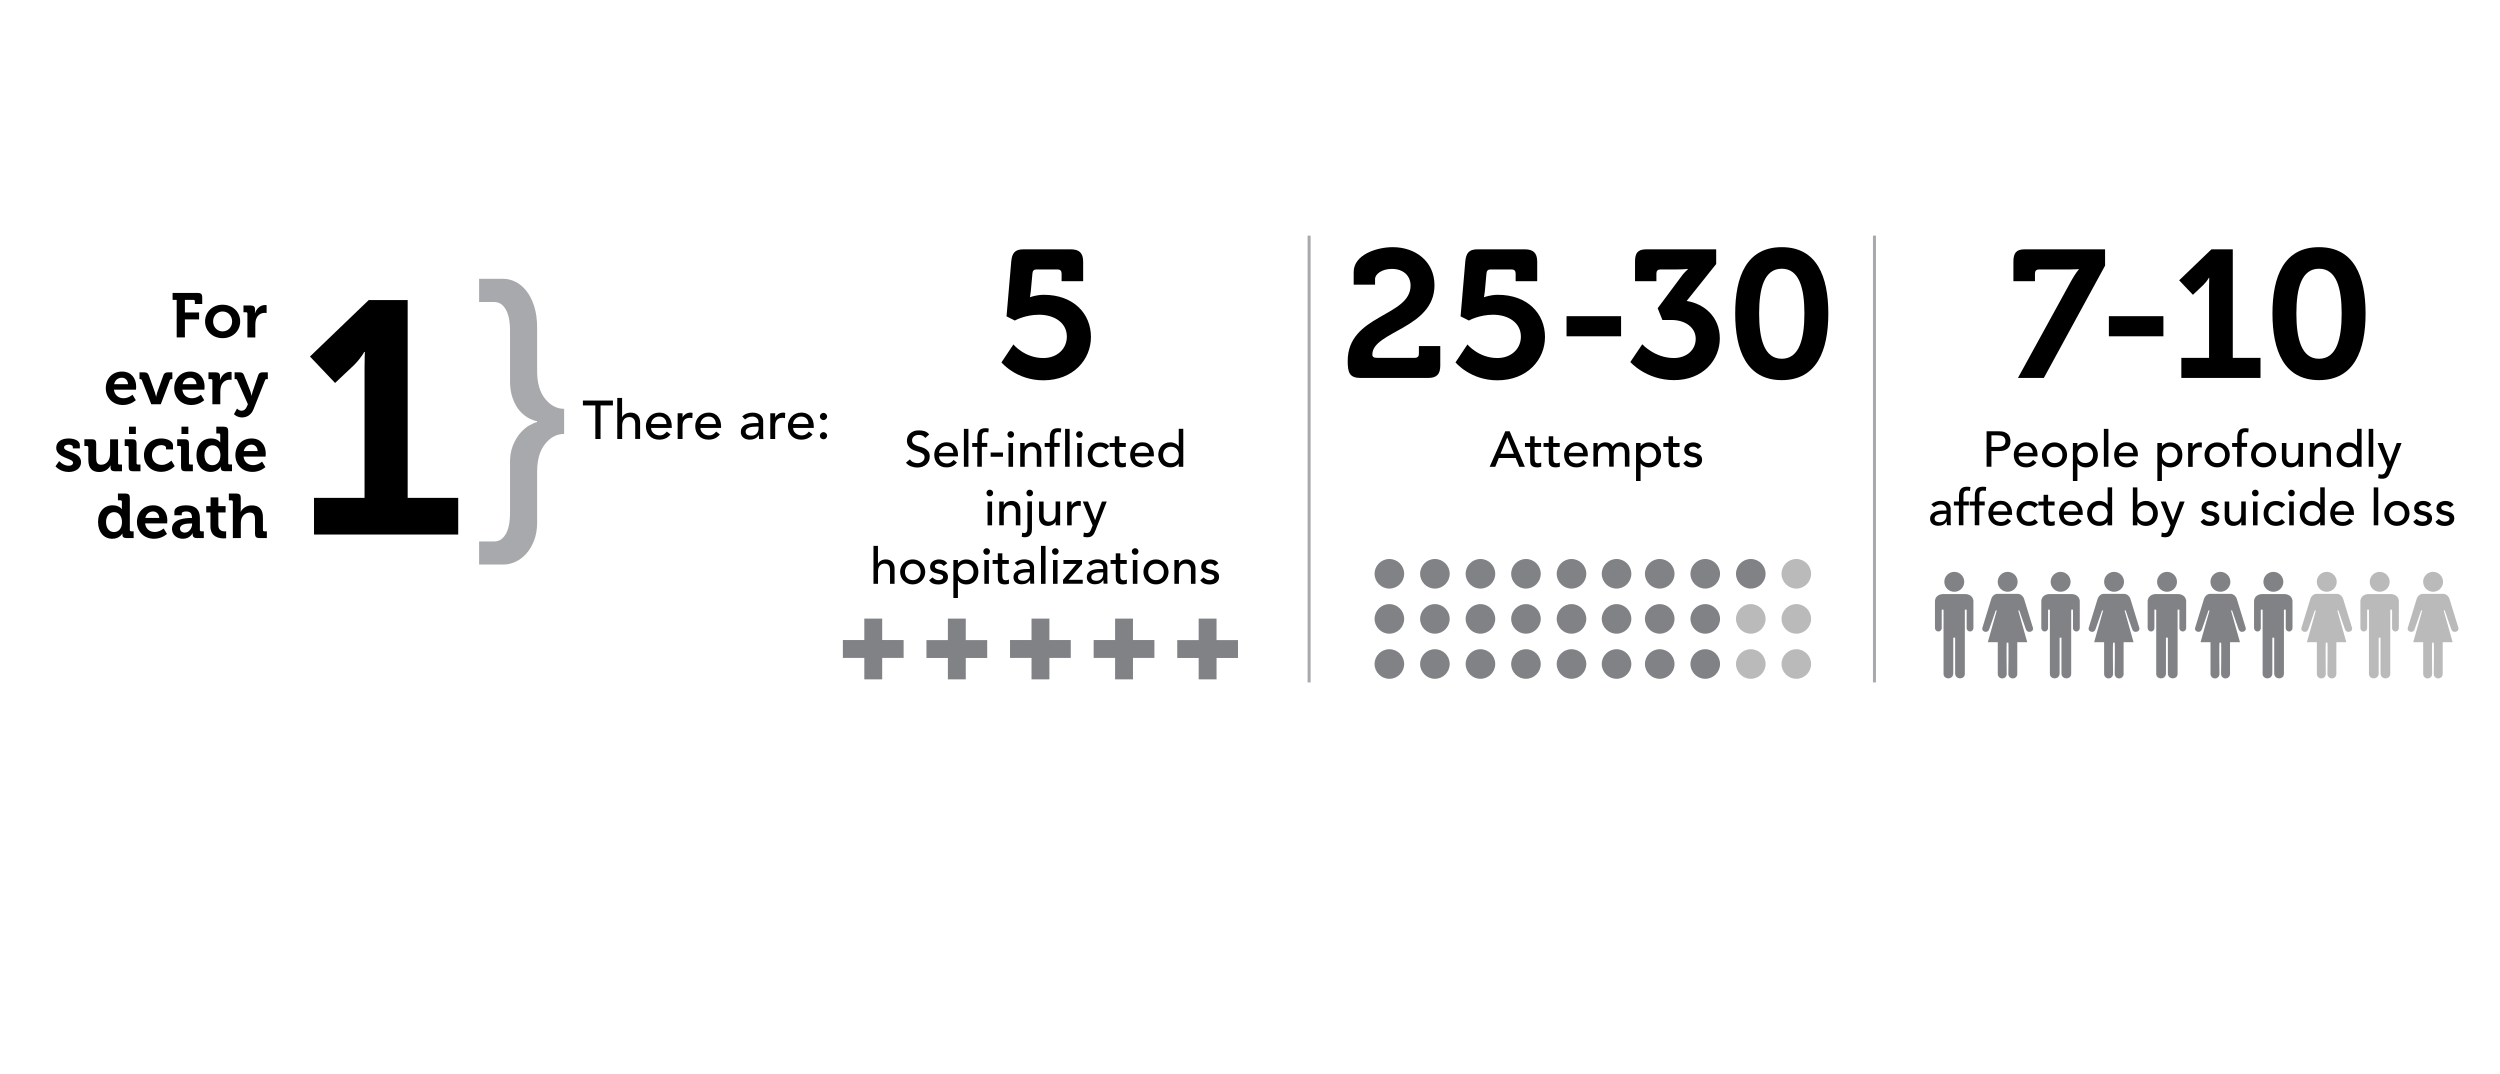 <?xml version="1.0" encoding="utf-8"?>
<!-- Generator: Adobe Illustrator 23.0.1, SVG Export Plug-In . SVG Version: 6.00 Build 0)  -->
<svg version="1.1" id="Layer_1" xmlns="http://www.w3.org/2000/svg" xmlns:xlink="http://www.w3.org/1999/xlink" x="0px" y="0px"
	 viewBox="0 0 414 177.83" style="enable-background:new 0 0 414 177.83;" xml:space="preserve">
<style type="text/css">
	.st0{fill:#808285;}
	.st1{fill:#BABABA;}
	.st2{fill:none;stroke:#A7A9AC;stroke-width:0.5;stroke-miterlimit:10;}
	.st3{fill:none;}
	.st4{enable-background:new    ;}
	.st5{fill:#A7A9AC;}
</style>
<g>
	<g>
		<circle class="st0" cx="332.47" cy="96.35" r="1.65"/>
		<path class="st0" d="M336.67,104.01c-0.01-0.05-1.51-4.92-1.51-4.92c-0.35-0.75-0.97-0.75-0.97-0.75h-3.44
			c0,0-0.62-0.03-0.97,0.75c0,0-1.5,4.87-1.51,4.92c-0.07,0.39,0.26,0.63,0.58,0.63c0.27,0,0.47-0.18,0.56-0.44
			c0.02,0,1.08-3.11,1.08-3.11h0.18l-1.49,5.26h1.65c0,0,0,5.24,0,5.26c0,0.41,0.33,0.74,0.74,0.74s0.74-0.33,0.74-0.74
			c0-0.02-0.06-5.18,0-5.18c0.03,0,0.08,0,0.14,0c0,0,0.07,0,0.13,0c0.07,0,0,5.16,0,5.18c0,0.41,0.33,0.74,0.74,0.74
			s0.74-0.33,0.74-0.74c0-0.02,0-5.26,0-5.26h1.65l-1.49-5.26h0.18c0,0,1.06,3.11,1.08,3.11c0.1,0.26,0.29,0.44,0.56,0.44
			C336.41,104.64,336.74,104.4,336.67,104.01z"/>
	</g>
	<g>
		<circle class="st0" cx="323.63" cy="96.35" r="1.65"/>
		<path class="st0" d="M321.75,98.38c0,0-1.18-0.03-1.32,1.11v4.43c-0.01,0.85,1.07,0.87,1.12,0.1v-3.06h0.3v10.55
			c-0.07,1.08,1.61,1.12,1.61,0v-5.91h0.31v5.91c0,1.12,1.68,1.08,1.61,0v-10.55h0.3v3.06c0.05,0.77,1.14,0.75,1.12-0.1v-4.43
			c-0.14-1.14-1.32-1.11-1.32-1.11S321.75,98.38,321.75,98.38z"/>
	</g>
	<g>
		<circle class="st0" cx="350.09" cy="96.35" r="1.65"/>
		<path class="st0" d="M354.28,104.01c-0.01-0.05-1.51-4.92-1.51-4.92c-0.35-0.75-0.97-0.75-0.97-0.75h-3.44
			c0,0-0.62-0.03-0.97,0.75c0,0-1.5,4.87-1.51,4.92c-0.07,0.39,0.26,0.63,0.58,0.63c0.27,0,0.47-0.18,0.56-0.44
			c0.02,0,1.08-3.11,1.08-3.11h0.18l-1.49,5.26h1.65c0,0,0,5.24,0,5.26c0,0.41,0.33,0.74,0.74,0.74s0.74-0.33,0.74-0.74
			c0-0.02-0.06-5.18,0-5.18c0.03,0,0.08,0,0.14,0c0,0,0.07,0,0.13,0c0.07,0,0,5.16,0,5.18c0,0.41,0.33,0.74,0.74,0.74
			s0.74-0.33,0.74-0.74c0-0.02,0-5.26,0-5.26h1.65l-1.49-5.26h0.18c0,0,1.06,3.11,1.08,3.11c0.1,0.26,0.29,0.44,0.56,0.44
			C354.02,104.64,354.35,104.4,354.28,104.01z"/>
	</g>
	<g>
		<circle class="st0" cx="341.24" cy="96.35" r="1.65"/>
		<path class="st0" d="M339.36,98.38c0,0-1.18-0.03-1.32,1.11v4.43c-0.01,0.85,1.07,0.87,1.12,0.1v-3.06h0.3v10.55
			c-0.07,1.08,1.61,1.12,1.61,0v-5.91h0.31v5.91c0,1.12,1.68,1.08,1.61,0v-10.55h0.3v3.06c0.05,0.77,1.14,0.75,1.12-0.1v-4.43
			c-0.14-1.14-1.32-1.11-1.32-1.11S339.36,98.38,339.36,98.38z"/>
	</g>
	<g>
		<circle class="st0" cx="367.7" cy="96.35" r="1.65"/>
		<path class="st0" d="M371.9,104.01c-0.01-0.05-1.51-4.92-1.51-4.92c-0.35-0.75-0.97-0.75-0.97-0.75h-3.44c0,0-0.62-0.03-0.97,0.75
			c0,0-1.5,4.87-1.51,4.92c-0.07,0.39,0.26,0.63,0.58,0.63c0.27,0,0.47-0.18,0.56-0.44c0.02,0,1.08-3.11,1.08-3.11h0.18l-1.49,5.26
			h1.65c0,0,0,5.24,0,5.26c0,0.41,0.33,0.74,0.74,0.74s0.74-0.33,0.74-0.74c0-0.02-0.06-5.18,0-5.18c0.03,0,0.08,0,0.14,0
			c0,0,0.07,0,0.13,0c0.07,0,0,5.16,0,5.18c0,0.41,0.33,0.74,0.74,0.74s0.74-0.33,0.74-0.74c0-0.02,0-5.26,0-5.26h1.65l-1.49-5.26
			h0.18c0,0,1.06,3.11,1.08,3.11c0.1,0.26,0.29,0.44,0.56,0.44C371.63,104.64,371.96,104.4,371.9,104.01z"/>
	</g>
	<g>
		<circle class="st0" cx="358.86" cy="96.35" r="1.65"/>
		<path class="st0" d="M356.97,98.38c0,0-1.18-0.03-1.32,1.11v4.43c-0.01,0.85,1.07,0.87,1.12,0.1v-3.06h0.3v10.55
			c-0.07,1.08,1.61,1.12,1.61,0v-5.91H359v5.91c0,1.12,1.68,1.08,1.61,0v-10.55h0.3v3.06c0.05,0.77,1.14,0.75,1.12-0.1v-4.43
			c-0.14-1.14-1.32-1.11-1.32-1.11S356.97,98.38,356.97,98.38z"/>
	</g>
	<g>
		<circle class="st1" cx="385.31" cy="96.35" r="1.65"/>
		<path class="st1" d="M389.51,104.01c-0.01-0.05-1.51-4.92-1.51-4.92c-0.35-0.75-0.97-0.75-0.97-0.75h-3.44
			c0,0-0.62-0.03-0.97,0.75c0,0-1.5,4.87-1.51,4.92c-0.07,0.39,0.26,0.63,0.58,0.63c0.27,0,0.47-0.18,0.56-0.44
			c0.02,0,1.08-3.11,1.08-3.11h0.18l-1.49,5.26h1.65c0,0,0,5.24,0,5.26c0,0.41,0.33,0.74,0.74,0.74s0.74-0.33,0.74-0.74
			c0-0.02-0.06-5.18,0-5.18c0.03,0,0.08,0,0.14,0c0,0,0.07,0,0.13,0c0.07,0,0,5.16,0,5.18c0,0.41,0.33,0.74,0.74,0.74
			s0.74-0.33,0.74-0.74c0-0.02,0-5.26,0-5.26h1.65l-1.49-5.26h0.18c0,0,1.06,3.11,1.08,3.11c0.1,0.26,0.29,0.44,0.56,0.44
			C389.25,104.64,389.57,104.4,389.51,104.01z"/>
	</g>
	<g>
		<circle class="st0" cx="376.47" cy="96.35" r="1.65"/>
		<path class="st0" d="M374.59,98.38c0,0-1.18-0.03-1.32,1.11v4.43c-0.01,0.85,1.07,0.87,1.12,0.1v-3.06h0.3v10.55
			c-0.07,1.08,1.61,1.12,1.61,0v-5.91h0.31v5.91c0,1.12,1.68,1.08,1.61,0v-10.55h0.3v3.06c0.05,0.77,1.14,0.75,1.12-0.1v-4.43
			c-0.14-1.14-1.32-1.11-1.32-1.11S374.59,98.38,374.59,98.38z"/>
	</g>
	<g>
		<circle class="st1" cx="402.92" cy="96.35" r="1.65"/>
		<path class="st1" d="M407.12,104.01c-0.01-0.05-1.51-4.92-1.51-4.92c-0.35-0.75-0.97-0.75-0.97-0.75h-3.44
			c0,0-0.62-0.03-0.97,0.75c0,0-1.5,4.87-1.51,4.92c-0.07,0.39,0.26,0.63,0.58,0.63c0.27,0,0.47-0.18,0.56-0.44
			c0.02,0,1.08-3.11,1.08-3.11h0.18l-1.49,5.26h1.65c0,0,0,5.24,0,5.26c0,0.41,0.33,0.74,0.74,0.74s0.74-0.33,0.74-0.74
			c0-0.02-0.06-5.18,0-5.18c0.03,0,0.08,0,0.14,0c0,0,0.07,0,0.13,0c0.07,0,0,5.16,0,5.18c0,0.41,0.33,0.74,0.74,0.74
			s0.74-0.33,0.74-0.74c0-0.02,0-5.26,0-5.26h1.65l-1.49-5.26h0.18c0,0,1.06,3.11,1.08,3.11c0.1,0.26,0.29,0.44,0.56,0.44
			C406.86,104.64,407.18,104.4,407.12,104.01z"/>
	</g>
	<g>
		<circle class="st1" cx="394.08" cy="96.35" r="1.65"/>
		<path class="st1" d="M392.2,98.38c0,0-1.18-0.03-1.32,1.11v4.43c-0.01,0.85,1.07,0.87,1.12,0.1v-3.06h0.3v10.55
			c-0.07,1.08,1.61,1.12,1.61,0v-5.91h0.31v5.91c0,1.12,1.68,1.08,1.61,0v-10.55h0.3v3.06c0.05,0.77,1.14,0.75,1.12-0.1v-4.43
			c-0.14-1.14-1.32-1.11-1.32-1.11S392.2,98.38,392.2,98.38z"/>
	</g>
	<line class="st2" x1="216.79" y1="113.01" x2="216.79" y2="39.02"/>
	<line class="st2" x1="310.41" y1="113.01" x2="310.41" y2="39.02"/>
	<rect x="-1.61" y="48.51" class="st3" width="46.04" height="45.32"/>
	<g class="st4">
		<path d="M29.25,49.66h-0.67v-1.15h4.2c0.5,0,0.71,0.22,0.71,0.71v1.12h-1.22v-0.45c0-0.14-0.08-0.23-0.23-0.23h-1.42v2.08h2.35
			v1.15h-2.35v2.98h-1.36V49.66z"/>
		<path d="M36.86,50.46c1.62,0,2.91,1.15,2.91,2.77c0,1.63-1.29,2.77-2.91,2.77c-1.61,0-2.9-1.14-2.9-2.77
			C33.97,51.62,35.25,50.46,36.86,50.46z M36.86,54.88c0.86,0,1.58-0.66,1.58-1.65c0-0.98-0.72-1.65-1.58-1.65
			c-0.85,0-1.57,0.67-1.57,1.65C35.3,54.22,36.01,54.88,36.86,54.88z"/>
		<path d="M40.97,51.94c0-0.16-0.08-0.23-0.23-0.23h-0.42v-1.12h1.2c0.47,0,0.71,0.2,0.71,0.64v0.31c0,0.2-0.02,0.33-0.02,0.33h0.02
			c0.24-0.76,0.87-1.36,1.68-1.36c0.11,0,0.24,0.02,0.24,0.02v1.3c0,0-0.13-0.02-0.32-0.02c-0.56,0-1.2,0.32-1.44,1.11
			c-0.07,0.26-0.11,0.55-0.11,0.86v2.1h-1.31V51.94z"/>
	</g>
	<g class="st4">
		<path d="M20.21,61.53c1.51,0,2.34,1.11,2.34,2.51c0,0.16-0.03,0.49-0.03,0.49h-3.65c0.1,0.93,0.79,1.42,1.59,1.42
			c0.85,0,1.48-0.59,1.48-0.59l0.55,0.91c0,0-0.81,0.8-2.13,0.8c-1.75,0-2.84-1.27-2.84-2.77C17.52,62.67,18.62,61.53,20.21,61.53z
			 M21.2,63.62c-0.02-0.63-0.46-1.07-1-1.07c-0.67,0-1.15,0.4-1.3,1.07H21.2z"/>
		<path d="M23.5,62.97c-0.05-0.13-0.15-0.19-0.29-0.19h-0.11v-1.12h0.76c0.44,0,0.64,0.13,0.78,0.5l1,2.78
			c0.11,0.31,0.2,0.76,0.2,0.76h0.02c0,0,0.08-0.45,0.19-0.76l1-2.78c0.13-0.36,0.35-0.5,0.78-0.5h0.71v1.12h-0.12
			c-0.15,0-0.24,0.05-0.29,0.19l-1.51,3.98h-1.57L23.5,62.97z"/>
		<path d="M31.54,61.53c1.51,0,2.34,1.11,2.34,2.51c0,0.16-0.03,0.49-0.03,0.49h-3.65c0.1,0.93,0.79,1.42,1.59,1.42
			c0.85,0,1.48-0.59,1.48-0.59l0.55,0.91c0,0-0.81,0.8-2.13,0.8c-1.75,0-2.84-1.27-2.84-2.77C28.86,62.67,29.96,61.53,31.54,61.53z
			 M32.54,63.62c-0.02-0.63-0.46-1.07-1-1.07c-0.67,0-1.15,0.4-1.3,1.07H32.54z"/>
		<path d="M35.17,63.01c0-0.16-0.08-0.23-0.23-0.23h-0.42v-1.12h1.2c0.47,0,0.71,0.2,0.71,0.64v0.31c0,0.2-0.02,0.33-0.02,0.33h0.02
			c0.24-0.76,0.87-1.36,1.68-1.36c0.11,0,0.24,0.02,0.24,0.02v1.3c0,0-0.13-0.02-0.32-0.02c-0.56,0-1.2,0.32-1.44,1.11
			c-0.07,0.26-0.11,0.55-0.11,0.86v2.1h-1.31V63.01z"/>
		<path d="M40,68.02c0.36,0,0.68-0.22,0.87-0.67l0.18-0.41l-1.76-3.97c-0.06-0.16-0.13-0.19-0.28-0.19h-0.16v-1.12h0.87
			c0.37,0,0.56,0.13,0.7,0.5l1.04,2.65c0.1,0.27,0.19,0.71,0.19,0.71h0.02c0,0,0.08-0.44,0.18-0.71l0.9-2.65
			c0.12-0.36,0.34-0.5,0.71-0.5h0.89v1.12h-0.16c-0.16,0-0.24,0.03-0.3,0.19l-1.9,4.78c-0.37,0.96-1.12,1.38-1.91,1.38
			c-0.83,0-1.34-0.54-1.34-0.54l0.51-0.93C39.24,67.65,39.56,68.02,40,68.02z"/>
	</g>
	<g class="st4">
		<path d="M9.8,76.35c0,0,0.67,0.78,1.58,0.78c0.4,0,0.72-0.17,0.72-0.52c0-0.75-2.79-0.74-2.79-2.45c0-1.06,0.95-1.55,2.05-1.55
			c0.72,0,1.86,0.24,1.86,1.1v0.55h-1.16V74c0-0.25-0.37-0.37-0.66-0.37c-0.47,0-0.79,0.17-0.79,0.48c0,0.83,2.81,0.66,2.81,2.43
			c0,1-0.88,1.62-2.03,1.62c-1.45,0-2.2-0.94-2.2-0.94L9.8,76.35z"/>
		<path d="M14.62,74.09c0-0.16-0.08-0.23-0.23-0.23h-0.42v-1.12h1.26c0.49,0,0.7,0.22,0.7,0.7v2.44c0,0.64,0.17,1.08,0.82,1.08
			c0.96,0,1.48-0.84,1.48-1.78v-2.43h1.32v3.95c0,0.15,0.08,0.23,0.23,0.23h0.42v1.11h-1.21c-0.46,0-0.69-0.22-0.69-0.59v-0.14
			c0-0.12,0.01-0.24,0.01-0.24h-0.02c-0.25,0.55-0.91,1.1-1.83,1.1c-1.13,0-1.83-0.57-1.83-2.01V74.09z"/>
		<path d="M21.3,74.09c0-0.16-0.08-0.23-0.23-0.23h-0.42v-1.12h1.26c0.49,0,0.7,0.22,0.7,0.71v3.25c0,0.15,0.08,0.23,0.23,0.23h0.42
			v1.11H22c-0.49,0-0.69-0.21-0.69-0.71V74.09z M21.36,70.66h1.14v1.21h-1.14V70.66z"/>
		<path d="M26.73,72.61c0.68,0,1.92,0.28,1.92,1.19v0.62h-1.16v-0.29c0-0.29-0.44-0.42-0.76-0.42c-0.91,0-1.57,0.69-1.57,1.65
			c0,1.08,0.8,1.63,1.65,1.63c0.9,0,1.57-0.72,1.57-0.72l0.55,0.91c0,0-0.79,0.96-2.23,0.96c-1.74,0-2.86-1.24-2.86-2.77
			C23.84,73.89,24.91,72.61,26.73,72.61z"/>
		<path d="M29.99,74.09c0-0.16-0.08-0.23-0.23-0.23h-0.42v-1.12h1.26c0.49,0,0.69,0.22,0.69,0.71v3.25c0,0.15,0.08,0.23,0.23,0.23
			h0.42v1.11h-1.26c-0.49,0-0.7-0.21-0.7-0.71V74.09z M30.05,70.66h1.14v1.21h-1.14V70.66z"/>
		<path d="M34.93,72.61c1.15,0,1.53,0.64,1.53,0.64h0.02c0,0-0.01-0.13-0.01-0.31v-0.93c0-0.16-0.08-0.23-0.23-0.23h-0.42v-1.12
			h1.26c0.49,0,0.71,0.22,0.71,0.71v5.32c0,0.15,0.08,0.23,0.23,0.23h0.4v1.11h-1.21c-0.48,0-0.65-0.23-0.65-0.54
			c0-0.11,0-0.2,0-0.2h-0.02c0,0-0.44,0.86-1.65,0.86c-1.43,0-2.36-1.13-2.36-2.77C32.53,73.7,33.53,72.61,34.93,72.61z M36.5,75.37
			c0-0.82-0.43-1.63-1.31-1.63c-0.73,0-1.33,0.59-1.33,1.64c0,1.01,0.53,1.66,1.31,1.66C35.86,77.04,36.5,76.55,36.5,75.37z"/>
		<path d="M41.67,72.61c1.51,0,2.34,1.11,2.34,2.51c0,0.16-0.03,0.49-0.03,0.49h-3.65c0.1,0.93,0.79,1.42,1.59,1.42
			c0.85,0,1.48-0.59,1.48-0.59l0.55,0.91c0,0-0.81,0.8-2.13,0.8c-1.75,0-2.84-1.27-2.84-2.77C38.98,73.75,40.08,72.61,41.67,72.61z
			 M42.67,74.7c-0.02-0.63-0.46-1.07-1-1.07c-0.67,0-1.15,0.4-1.3,1.07H42.67z"/>
	</g>
	<g class="st4">
		<path d="M18.64,83.68c1.15,0,1.53,0.64,1.53,0.64h0.02c0,0-0.01-0.13-0.01-0.31v-0.93c0-0.16-0.08-0.23-0.23-0.23h-0.42v-1.12
			h1.26c0.49,0,0.71,0.22,0.71,0.71v5.32c0,0.15,0.08,0.23,0.23,0.23h0.4v1.11h-1.21c-0.48,0-0.65-0.23-0.65-0.54
			c0-0.11,0-0.2,0-0.2h-0.02c0,0-0.44,0.86-1.65,0.86c-1.43,0-2.36-1.13-2.36-2.77C16.23,84.77,17.23,83.68,18.64,83.68z
			 M20.2,86.44c0-0.82-0.43-1.63-1.31-1.63c-0.73,0-1.33,0.59-1.33,1.64c0,1.01,0.53,1.66,1.31,1.66
			C19.56,88.11,20.2,87.62,20.2,86.44z"/>
		<path d="M25.37,83.68c1.51,0,2.34,1.11,2.34,2.51c0,0.16-0.03,0.49-0.03,0.49h-3.65c0.1,0.93,0.79,1.42,1.59,1.42
			c0.85,0,1.48-0.59,1.48-0.59l0.55,0.91c0,0-0.81,0.8-2.13,0.8c-1.75,0-2.84-1.27-2.84-2.77C22.69,84.82,23.79,83.68,25.37,83.68z
			 M26.37,85.77c-0.02-0.63-0.46-1.07-1-1.07c-0.67,0-1.15,0.4-1.3,1.07H26.37z"/>
		<path d="M31.62,85.78h0.17v-0.04c0-0.76-0.3-1.04-0.98-1.04c-0.24,0-0.71,0.06-0.71,0.35v0.28h-1.22v-0.56
			c0-0.99,1.39-1.09,1.94-1.09c1.76,0,2.28,0.92,2.28,2.11v1.97c0,0.15,0.08,0.23,0.23,0.23h0.42v1.11h-1.18
			c-0.49,0-0.67-0.27-0.67-0.58c0-0.13,0.01-0.23,0.01-0.23h-0.02c0,0-0.4,0.93-1.6,0.93c-0.94,0-1.81-0.59-1.81-1.65
			C28.48,85.91,30.76,85.78,31.62,85.78z M30.61,88.2c0.71,0,1.2-0.75,1.2-1.39v-0.12h-0.23c-0.68,0-1.77,0.09-1.77,0.83
			C29.81,87.87,30.07,88.2,30.61,88.2z"/>
		<path d="M34.83,84.86h-0.68v-1.05h0.72v-1.44h1.29v1.44h1.2v1.05h-1.2v2.14c0,0.87,0.69,1,1.05,1c0.15,0,0.24-0.02,0.24-0.02v1.15
			c0,0-0.17,0.03-0.4,0.03c-0.74,0-2.2-0.22-2.2-1.99V84.86z"/>
		<path d="M38.55,83.08c0-0.16-0.08-0.23-0.23-0.23h-0.42v-1.12h1.26c0.49,0,0.71,0.22,0.71,0.7v1.86c0,0.26-0.02,0.45-0.02,0.45
			h0.02c0.25-0.51,0.9-1.05,1.82-1.05c1.18,0,1.85,0.61,1.85,2.01v2.06c0,0.15,0.08,0.23,0.23,0.23h0.42v1.11h-1.26
			c-0.49,0-0.7-0.21-0.7-0.71v-2.43c0-0.64-0.18-1.08-0.84-1.08c-0.7,0-1.23,0.46-1.43,1.1c-0.06,0.21-0.08,0.44-0.08,0.69v2.43
			h-1.32V83.08z"/>
	</g>
	<rect x="96.43" y="65.9" class="st3" width="56.67" height="26.04"/>
	<g class="st4">
		<path d="M98.58,67.14h-2.05v-0.81h4.97v0.81h-2.05v5.56h-0.86V67.14z"/>
		<path d="M102.21,65.9h0.81v3.19h0.02c0.1-0.23,0.28-0.41,0.53-0.55c0.25-0.14,0.54-0.21,0.87-0.21c0.2,0,0.4,0.03,0.59,0.09
			c0.19,0.06,0.35,0.16,0.5,0.29c0.14,0.13,0.25,0.3,0.34,0.51s0.13,0.45,0.13,0.73v2.74h-0.81v-2.52c0-0.2-0.03-0.37-0.08-0.51
			c-0.05-0.14-0.13-0.25-0.22-0.34c-0.09-0.09-0.19-0.15-0.31-0.19c-0.12-0.04-0.24-0.06-0.36-0.06c-0.17,0-0.32,0.03-0.47,0.08
			s-0.27,0.14-0.38,0.26c-0.11,0.12-0.19,0.27-0.25,0.45c-0.06,0.18-0.09,0.39-0.09,0.64v2.2h-0.81V65.9z"/>
		<path d="M107.82,70.87c0,0.19,0.04,0.36,0.12,0.51s0.19,0.28,0.32,0.39c0.13,0.11,0.29,0.19,0.46,0.25
			c0.17,0.06,0.35,0.09,0.54,0.09c0.25,0,0.47-0.06,0.66-0.18s0.36-0.27,0.51-0.46l0.61,0.47c-0.45,0.58-1.08,0.87-1.89,0.87
			c-0.34,0-0.64-0.06-0.91-0.17c-0.27-0.11-0.5-0.27-0.69-0.47s-0.33-0.44-0.44-0.71c-0.1-0.27-0.15-0.57-0.15-0.89
			c0-0.32,0.06-0.61,0.17-0.89c0.11-0.27,0.26-0.51,0.46-0.71s0.43-0.36,0.7-0.47s0.56-0.17,0.88-0.17c0.38,0,0.7,0.07,0.96,0.2
			c0.26,0.13,0.48,0.3,0.64,0.52c0.17,0.21,0.29,0.45,0.36,0.72c0.07,0.27,0.11,0.54,0.11,0.81v0.29H107.82z M110.38,70.22
			c-0.01-0.18-0.03-0.34-0.09-0.5c-0.05-0.15-0.13-0.28-0.23-0.39c-0.1-0.11-0.23-0.2-0.38-0.26c-0.15-0.06-0.33-0.09-0.54-0.09
			c-0.2,0-0.38,0.04-0.54,0.11c-0.17,0.07-0.3,0.17-0.42,0.29c-0.11,0.12-0.2,0.25-0.27,0.4c-0.06,0.15-0.09,0.29-0.09,0.44H110.38z
			"/>
		<path d="M112.22,68.44h0.81v0.66h0.02c0.05-0.11,0.13-0.22,0.22-0.31c0.09-0.09,0.19-0.17,0.3-0.24c0.11-0.07,0.23-0.12,0.36-0.16
			c0.13-0.04,0.26-0.06,0.4-0.06s0.25,0.02,0.36,0.05l-0.04,0.87c-0.07-0.02-0.13-0.03-0.2-0.04s-0.13-0.02-0.2-0.02
			c-0.4,0-0.7,0.11-0.91,0.33c-0.21,0.22-0.31,0.57-0.31,1.04v2.14h-0.81V68.44z"/>
		<path d="M115.99,70.87c0,0.19,0.04,0.36,0.12,0.51s0.19,0.28,0.32,0.39c0.13,0.11,0.29,0.19,0.46,0.25
			c0.17,0.06,0.35,0.09,0.54,0.09c0.25,0,0.47-0.06,0.66-0.18s0.36-0.27,0.51-0.46l0.61,0.47c-0.45,0.58-1.08,0.87-1.89,0.87
			c-0.34,0-0.64-0.06-0.91-0.17c-0.27-0.11-0.5-0.27-0.69-0.47s-0.33-0.44-0.44-0.71c-0.1-0.27-0.15-0.57-0.15-0.89
			c0-0.32,0.06-0.61,0.17-0.89c0.11-0.27,0.26-0.51,0.46-0.71s0.43-0.36,0.7-0.47s0.56-0.17,0.88-0.17c0.38,0,0.7,0.07,0.96,0.2
			c0.26,0.13,0.48,0.3,0.64,0.52c0.17,0.21,0.29,0.45,0.36,0.72c0.07,0.27,0.11,0.54,0.11,0.81v0.29H115.99z M118.55,70.22
			c-0.01-0.18-0.03-0.34-0.09-0.5c-0.05-0.15-0.13-0.28-0.23-0.39c-0.1-0.11-0.23-0.2-0.38-0.26c-0.15-0.06-0.33-0.09-0.54-0.09
			c-0.2,0-0.38,0.04-0.54,0.11c-0.17,0.07-0.3,0.17-0.42,0.29c-0.11,0.12-0.2,0.25-0.27,0.4c-0.06,0.15-0.09,0.29-0.09,0.44H118.55z
			"/>
		<path d="M122.91,68.96c0.23-0.21,0.49-0.37,0.79-0.47c0.3-0.1,0.6-0.16,0.9-0.16c0.31,0,0.58,0.04,0.81,0.12
			c0.22,0.08,0.41,0.18,0.55,0.31s0.25,0.28,0.32,0.46c0.07,0.17,0.1,0.35,0.1,0.54v2.18c0,0.15,0,0.29,0.01,0.41
			c0.01,0.13,0.01,0.25,0.03,0.36h-0.72c-0.02-0.22-0.03-0.43-0.03-0.65h-0.02c-0.18,0.28-0.39,0.47-0.64,0.58
			c-0.25,0.11-0.53,0.17-0.85,0.17c-0.2,0-0.39-0.03-0.57-0.08c-0.18-0.05-0.34-0.14-0.47-0.24c-0.13-0.11-0.24-0.24-0.32-0.4
			c-0.08-0.16-0.12-0.34-0.12-0.55c0-0.28,0.06-0.51,0.18-0.69c0.12-0.19,0.29-0.34,0.5-0.46c0.21-0.12,0.46-0.2,0.75-0.25
			c0.28-0.05,0.59-0.08,0.91-0.08h0.59v-0.18c0-0.11-0.02-0.22-0.06-0.32c-0.04-0.11-0.1-0.21-0.19-0.29s-0.19-0.16-0.31-0.21
			s-0.28-0.08-0.45-0.08c-0.16,0-0.29,0.02-0.41,0.04c-0.12,0.03-0.22,0.07-0.32,0.11c-0.1,0.04-0.18,0.1-0.26,0.16
			c-0.08,0.06-0.15,0.12-0.23,0.17L122.91,68.96z M125.19,70.65c-0.19,0-0.39,0.01-0.59,0.03c-0.2,0.02-0.38,0.06-0.55,0.12
			c-0.17,0.06-0.3,0.14-0.41,0.25c-0.1,0.11-0.16,0.25-0.16,0.41c0,0.25,0.08,0.42,0.25,0.53c0.16,0.11,0.39,0.16,0.67,0.16
			c0.22,0,0.41-0.04,0.57-0.11c0.16-0.08,0.28-0.17,0.38-0.29c0.1-0.12,0.17-0.25,0.21-0.4c0.04-0.15,0.06-0.29,0.06-0.44v-0.27
			H125.19z"/>
		<path d="M127.56,68.44h0.81v0.66h0.02c0.05-0.11,0.13-0.22,0.22-0.31c0.09-0.09,0.19-0.17,0.3-0.24c0.11-0.07,0.23-0.12,0.36-0.16
			c0.13-0.04,0.26-0.06,0.4-0.06s0.25,0.02,0.36,0.05l-0.04,0.87c-0.07-0.02-0.13-0.03-0.2-0.04s-0.13-0.02-0.2-0.02
			c-0.4,0-0.7,0.11-0.91,0.33c-0.21,0.22-0.31,0.57-0.31,1.04v2.14h-0.81V68.44z"/>
		<path d="M131.34,70.87c0,0.19,0.04,0.36,0.12,0.51s0.19,0.28,0.32,0.39c0.13,0.11,0.29,0.19,0.46,0.25
			c0.17,0.06,0.35,0.09,0.54,0.09c0.25,0,0.47-0.06,0.66-0.18s0.36-0.27,0.51-0.46l0.61,0.47c-0.45,0.58-1.08,0.87-1.89,0.87
			c-0.34,0-0.64-0.06-0.91-0.17c-0.27-0.11-0.5-0.27-0.69-0.47s-0.33-0.44-0.44-0.71c-0.1-0.27-0.15-0.57-0.15-0.89
			c0-0.32,0.06-0.61,0.17-0.89c0.11-0.27,0.26-0.51,0.46-0.71s0.43-0.36,0.7-0.47s0.56-0.17,0.88-0.17c0.38,0,0.7,0.07,0.96,0.2
			c0.26,0.13,0.48,0.3,0.64,0.52c0.17,0.21,0.29,0.45,0.36,0.72c0.07,0.27,0.11,0.54,0.11,0.81v0.29H131.34z M133.89,70.22
			c-0.01-0.18-0.03-0.34-0.09-0.5c-0.05-0.15-0.13-0.28-0.23-0.39c-0.1-0.11-0.23-0.2-0.38-0.26c-0.15-0.06-0.33-0.09-0.54-0.09
			c-0.2,0-0.38,0.04-0.54,0.11c-0.17,0.07-0.3,0.17-0.42,0.29c-0.11,0.12-0.2,0.25-0.27,0.4c-0.06,0.15-0.09,0.29-0.09,0.44H133.89z
			"/>
		<path d="M136.37,69.57c-0.16,0-0.3-0.06-0.42-0.18c-0.12-0.12-0.18-0.26-0.18-0.42c0-0.16,0.06-0.3,0.18-0.42
			c0.12-0.12,0.26-0.18,0.42-0.18c0.16,0,0.3,0.06,0.42,0.18c0.12,0.12,0.18,0.26,0.18,0.42c0,0.16-0.06,0.3-0.18,0.42
			C136.67,69.51,136.53,69.57,136.37,69.57z M135.77,72.16c0-0.16,0.06-0.3,0.18-0.42c0.12-0.12,0.26-0.18,0.42-0.18
			c0.16,0,0.3,0.06,0.42,0.18c0.12,0.12,0.18,0.26,0.18,0.42s-0.06,0.3-0.18,0.42c-0.12,0.12-0.26,0.17-0.42,0.17
			c-0.16,0-0.3-0.06-0.42-0.17C135.83,72.47,135.77,72.33,135.77,72.16z"/>
	</g>
	<rect x="91.59" y="59.37" class="st3" width="57.77" height="13.06"/>
	<rect x="236.4" y="71.02" class="st3" width="56.1" height="10.52"/>
	<g class="st4">
		<path d="M249.28,71.42H250l2.52,5.88h-0.93L251,75.85h-2.8l-0.58,1.45h-0.93L249.28,71.42z M250.71,75.15l-1.1-2.7h-0.02
			l-1.11,2.7H250.71z"/>
		<path d="M255.2,74.01h-1.07v1.79c0,0.11,0,0.22,0.01,0.33c0.01,0.11,0.03,0.2,0.06,0.29s0.09,0.16,0.17,0.21
			c0.08,0.05,0.18,0.08,0.33,0.08c0.09,0,0.18-0.01,0.27-0.03c0.09-0.02,0.18-0.05,0.26-0.09v0.68c-0.09,0.05-0.2,0.08-0.34,0.1
			c-0.14,0.02-0.25,0.03-0.33,0.03c-0.29,0-0.51-0.04-0.67-0.12c-0.16-0.08-0.27-0.18-0.35-0.31c-0.08-0.13-0.12-0.27-0.13-0.43
			c-0.01-0.16-0.02-0.32-0.02-0.48v-2.05h-0.86v-0.65h0.86v-1.11h0.75v1.11h1.07V74.01z"/>
		<path d="M258.28,74.01h-1.07v1.79c0,0.11,0,0.22,0.01,0.33c0.01,0.11,0.03,0.2,0.06,0.29s0.09,0.16,0.17,0.21
			c0.08,0.05,0.18,0.08,0.33,0.08c0.09,0,0.18-0.01,0.27-0.03c0.09-0.02,0.18-0.05,0.26-0.09v0.68c-0.09,0.05-0.2,0.08-0.34,0.1
			c-0.14,0.02-0.25,0.03-0.33,0.03c-0.29,0-0.51-0.04-0.67-0.12c-0.16-0.08-0.27-0.18-0.35-0.31c-0.08-0.13-0.12-0.27-0.13-0.43
			c-0.01-0.16-0.02-0.32-0.02-0.48v-2.05h-0.86v-0.65h0.86v-1.11h0.75v1.11h1.07V74.01z"/>
		<path d="M259.8,75.61c0,0.17,0.04,0.33,0.11,0.47c0.07,0.14,0.17,0.26,0.29,0.36c0.12,0.1,0.26,0.18,0.42,0.23
			c0.16,0.05,0.33,0.08,0.5,0.08c0.23,0,0.43-0.05,0.61-0.16c0.17-0.11,0.33-0.25,0.47-0.43l0.57,0.43c-0.42,0.54-1,0.81-1.74,0.81
			c-0.31,0-0.59-0.05-0.84-0.16c-0.25-0.1-0.46-0.25-0.64-0.44c-0.17-0.19-0.31-0.4-0.4-0.66s-0.14-0.52-0.14-0.82
			c0-0.29,0.05-0.57,0.15-0.82c0.1-0.25,0.24-0.47,0.42-0.66c0.18-0.19,0.39-0.33,0.64-0.44s0.52-0.16,0.81-0.16
			c0.35,0,0.64,0.06,0.88,0.18c0.24,0.12,0.44,0.28,0.59,0.48c0.16,0.2,0.27,0.42,0.34,0.66c0.07,0.25,0.1,0.5,0.1,0.75v0.27H259.8z
			 M262.16,75.01c0-0.17-0.03-0.32-0.08-0.46c-0.05-0.14-0.12-0.26-0.21-0.36c-0.09-0.1-0.21-0.18-0.35-0.24
			c-0.14-0.06-0.31-0.09-0.49-0.09c-0.18,0-0.35,0.03-0.5,0.1s-0.28,0.16-0.39,0.27c-0.11,0.11-0.19,0.23-0.25,0.37
			c-0.06,0.14-0.09,0.27-0.09,0.4H262.16z"/>
		<path d="M263.86,73.36h0.7v0.61h0.02c0.02-0.06,0.06-0.12,0.13-0.21s0.16-0.16,0.27-0.24c0.11-0.08,0.24-0.14,0.38-0.19
			s0.31-0.08,0.49-0.08c0.29,0,0.54,0.06,0.74,0.18c0.2,0.12,0.36,0.3,0.49,0.55c0.13-0.24,0.31-0.43,0.54-0.55
			c0.23-0.12,0.47-0.18,0.71-0.18c0.3,0,0.55,0.05,0.75,0.15c0.19,0.1,0.35,0.23,0.46,0.39c0.11,0.16,0.19,0.35,0.23,0.56
			c0.04,0.21,0.06,0.42,0.06,0.64v2.29h-0.75v-2.19c0-0.15-0.01-0.29-0.03-0.43c-0.02-0.14-0.06-0.26-0.12-0.37
			c-0.06-0.11-0.15-0.19-0.26-0.25s-0.26-0.1-0.44-0.1c-0.36,0-0.62,0.11-0.77,0.33c-0.15,0.22-0.23,0.51-0.23,0.86v2.15h-0.75
			v-2.06c0-0.19-0.01-0.36-0.03-0.52c-0.02-0.15-0.06-0.29-0.12-0.4c-0.06-0.11-0.14-0.2-0.25-0.27c-0.11-0.06-0.25-0.1-0.44-0.1
			c-0.13,0-0.26,0.03-0.39,0.08c-0.12,0.05-0.23,0.13-0.33,0.24c-0.09,0.11-0.17,0.24-0.22,0.4c-0.06,0.16-0.08,0.36-0.08,0.58v2.04
			h-0.75V73.36z"/>
		<path d="M270.93,73.36h0.75v0.56h0.02c0.14-0.21,0.34-0.37,0.59-0.49s0.51-0.17,0.78-0.17c0.3,0,0.58,0.05,0.83,0.16
			c0.25,0.11,0.46,0.25,0.63,0.44c0.17,0.19,0.31,0.41,0.4,0.66c0.09,0.25,0.14,0.52,0.14,0.81c0,0.29-0.05,0.57-0.14,0.82
			c-0.09,0.25-0.23,0.47-0.4,0.66c-0.17,0.19-0.38,0.33-0.63,0.44c-0.25,0.11-0.52,0.16-0.83,0.16c-0.28,0-0.55-0.06-0.8-0.18
			s-0.44-0.28-0.57-0.49h-0.02v2.91h-0.75V73.36z M272.98,73.96c-0.2,0-0.38,0.03-0.54,0.1s-0.3,0.16-0.41,0.28
			c-0.11,0.12-0.2,0.26-0.26,0.43c-0.06,0.17-0.09,0.35-0.09,0.55s0.03,0.38,0.09,0.55c0.06,0.17,0.15,0.31,0.26,0.43
			c0.11,0.12,0.25,0.21,0.41,0.28s0.34,0.1,0.54,0.1s0.38-0.04,0.54-0.1c0.16-0.07,0.3-0.16,0.41-0.28c0.11-0.12,0.2-0.26,0.26-0.43
			s0.09-0.35,0.09-0.55s-0.03-0.38-0.09-0.55s-0.15-0.31-0.26-0.43c-0.11-0.12-0.25-0.21-0.41-0.28
			C273.36,73.99,273.18,73.96,272.98,73.96z"/>
		<path d="M278.12,74.01h-1.07v1.79c0,0.11,0,0.22,0.01,0.33c0.01,0.11,0.03,0.2,0.06,0.29s0.09,0.16,0.17,0.21
			c0.08,0.05,0.18,0.08,0.33,0.08c0.09,0,0.18-0.01,0.27-0.03c0.09-0.02,0.18-0.05,0.26-0.09v0.68c-0.09,0.05-0.2,0.08-0.34,0.1
			c-0.14,0.02-0.25,0.03-0.33,0.03c-0.29,0-0.51-0.04-0.67-0.12c-0.16-0.08-0.27-0.18-0.35-0.31c-0.08-0.13-0.12-0.27-0.13-0.43
			c-0.01-0.16-0.02-0.32-0.02-0.48v-2.05h-0.86v-0.65h0.86v-1.11h0.75v1.11h1.07V74.01z"/>
		<path d="M281.17,74.35c-0.09-0.11-0.2-0.2-0.33-0.28c-0.13-0.08-0.29-0.11-0.48-0.11c-0.18,0-0.33,0.04-0.46,0.11
			c-0.13,0.07-0.19,0.18-0.19,0.33c0,0.12,0.04,0.21,0.11,0.28c0.08,0.07,0.16,0.13,0.27,0.17c0.1,0.04,0.21,0.08,0.33,0.1
			c0.12,0.02,0.22,0.04,0.3,0.06c0.16,0.04,0.31,0.09,0.45,0.14c0.14,0.05,0.26,0.13,0.37,0.22s0.18,0.2,0.24,0.32
			c0.06,0.13,0.09,0.28,0.09,0.47c0,0.22-0.05,0.41-0.14,0.57c-0.09,0.16-0.22,0.29-0.37,0.39c-0.15,0.1-0.32,0.17-0.51,0.22
			c-0.19,0.04-0.38,0.07-0.58,0.07c-0.33,0-0.61-0.05-0.86-0.15s-0.47-0.28-0.66-0.55l0.56-0.47c0.12,0.12,0.26,0.23,0.41,0.32
			c0.15,0.09,0.33,0.14,0.55,0.14c0.09,0,0.19-0.01,0.29-0.03s0.18-0.05,0.26-0.09c0.08-0.04,0.14-0.09,0.18-0.16
			c0.05-0.06,0.07-0.14,0.07-0.22c0-0.11-0.04-0.2-0.1-0.27c-0.07-0.07-0.15-0.13-0.25-0.17c-0.1-0.04-0.2-0.07-0.31-0.1
			c-0.11-0.02-0.2-0.05-0.29-0.06c-0.16-0.04-0.31-0.08-0.46-0.13c-0.14-0.05-0.27-0.12-0.38-0.2c-0.11-0.08-0.2-0.19-0.27-0.32
			c-0.07-0.13-0.1-0.29-0.1-0.47c0-0.2,0.04-0.38,0.13-0.54s0.2-0.28,0.34-0.38c0.14-0.1,0.3-0.17,0.48-0.22s0.36-0.08,0.54-0.08
			c0.27,0,0.52,0.05,0.76,0.15c0.24,0.1,0.44,0.27,0.58,0.5L281.17,74.35z"/>
	</g>
	<rect x="316.64" y="71.02" class="st3" width="92.88" height="34.81"/>
	<g class="st4">
		<path d="M328.98,71.42h2.07c0.38,0,0.69,0.05,0.93,0.15c0.24,0.1,0.44,0.23,0.58,0.39c0.14,0.16,0.24,0.34,0.29,0.53
			c0.06,0.2,0.08,0.39,0.08,0.57s-0.03,0.37-0.08,0.57c-0.05,0.2-0.15,0.37-0.29,0.53c-0.14,0.16-0.33,0.29-0.58,0.39
			c-0.24,0.1-0.55,0.15-0.93,0.15h-1.27v2.59h-0.8V71.42z M329.78,74.01h1.05c0.16,0,0.31-0.01,0.46-0.04
			c0.15-0.03,0.29-0.07,0.41-0.14s0.21-0.16,0.29-0.29c0.07-0.12,0.11-0.29,0.11-0.49s-0.04-0.36-0.11-0.49
			c-0.07-0.12-0.17-0.22-0.29-0.29s-0.25-0.11-0.41-0.14s-0.31-0.04-0.46-0.04h-1.05V74.01z"/>
		<path d="M334.28,75.61c0,0.17,0.04,0.33,0.11,0.47c0.07,0.14,0.17,0.26,0.29,0.36c0.12,0.1,0.26,0.18,0.42,0.23
			c0.16,0.05,0.33,0.08,0.5,0.08c0.23,0,0.43-0.05,0.61-0.16c0.17-0.11,0.33-0.25,0.47-0.43l0.56,0.43c-0.42,0.54-1,0.81-1.74,0.81
			c-0.31,0-0.59-0.05-0.84-0.16c-0.25-0.1-0.46-0.25-0.64-0.44c-0.17-0.19-0.31-0.4-0.4-0.66c-0.09-0.25-0.14-0.52-0.14-0.82
			c0-0.29,0.05-0.57,0.15-0.82c0.1-0.25,0.24-0.47,0.42-0.66s0.39-0.33,0.64-0.44s0.52-0.16,0.81-0.16c0.35,0,0.64,0.06,0.88,0.18
			c0.24,0.12,0.44,0.28,0.59,0.48c0.16,0.2,0.27,0.42,0.34,0.66s0.1,0.5,0.1,0.75v0.27H334.28z M336.64,75.01
			c0-0.17-0.03-0.32-0.08-0.46s-0.12-0.26-0.21-0.36s-0.21-0.18-0.35-0.24c-0.14-0.06-0.31-0.09-0.49-0.09
			c-0.18,0-0.35,0.03-0.5,0.1s-0.28,0.16-0.39,0.27c-0.11,0.11-0.19,0.23-0.25,0.37c-0.06,0.14-0.09,0.27-0.09,0.4H336.64z"/>
		<path d="M338.14,75.33c0-0.29,0.05-0.56,0.16-0.81s0.26-0.47,0.44-0.66c0.19-0.19,0.41-0.34,0.67-0.44
			c0.25-0.11,0.53-0.16,0.82-0.16c0.29,0,0.57,0.05,0.82,0.16c0.25,0.11,0.48,0.26,0.66,0.44c0.19,0.19,0.34,0.41,0.44,0.66
			s0.16,0.52,0.16,0.81s-0.05,0.56-0.16,0.81s-0.26,0.47-0.44,0.66c-0.19,0.19-0.41,0.33-0.66,0.44c-0.26,0.11-0.53,0.16-0.82,0.16
			c-0.29,0-0.57-0.05-0.82-0.16c-0.26-0.11-0.48-0.25-0.67-0.44c-0.19-0.18-0.34-0.4-0.44-0.66S338.14,75.62,338.14,75.33z
			 M338.94,75.33c0,0.2,0.03,0.38,0.09,0.55s0.15,0.31,0.26,0.43s0.25,0.21,0.41,0.28c0.16,0.07,0.34,0.1,0.54,0.1
			s0.38-0.04,0.54-0.1c0.16-0.07,0.3-0.16,0.41-0.28s0.2-0.26,0.26-0.43c0.06-0.17,0.09-0.35,0.09-0.55s-0.03-0.38-0.09-0.55
			c-0.06-0.17-0.15-0.31-0.26-0.43c-0.11-0.12-0.25-0.21-0.41-0.28c-0.16-0.07-0.34-0.1-0.54-0.1s-0.38,0.03-0.54,0.1
			c-0.16,0.07-0.29,0.16-0.41,0.28c-0.11,0.12-0.2,0.26-0.26,0.43S338.94,75.13,338.94,75.33z"/>
		<path d="M343.27,73.36h0.75v0.56h0.02c0.14-0.21,0.34-0.37,0.59-0.49s0.51-0.17,0.78-0.17c0.3,0,0.58,0.05,0.83,0.16
			s0.46,0.25,0.63,0.44c0.17,0.19,0.31,0.41,0.4,0.66c0.09,0.25,0.14,0.52,0.14,0.81c0,0.29-0.05,0.57-0.14,0.82
			c-0.09,0.25-0.23,0.47-0.4,0.66c-0.17,0.19-0.38,0.33-0.63,0.44c-0.25,0.11-0.52,0.16-0.83,0.16c-0.28,0-0.55-0.06-0.8-0.18
			s-0.44-0.28-0.57-0.49h-0.02v2.91h-0.75V73.36z M345.31,73.96c-0.2,0-0.38,0.03-0.54,0.1c-0.16,0.07-0.3,0.16-0.41,0.28
			c-0.11,0.12-0.2,0.26-0.26,0.43c-0.06,0.17-0.09,0.35-0.09,0.55s0.03,0.38,0.09,0.55c0.06,0.17,0.15,0.31,0.26,0.43
			c0.11,0.12,0.25,0.21,0.41,0.28c0.16,0.07,0.34,0.1,0.54,0.1s0.38-0.04,0.54-0.1s0.3-0.16,0.41-0.28c0.11-0.12,0.2-0.26,0.26-0.43
			c0.06-0.17,0.09-0.35,0.09-0.55s-0.03-0.38-0.09-0.55c-0.06-0.17-0.15-0.31-0.26-0.43c-0.11-0.12-0.25-0.21-0.41-0.28
			S345.51,73.96,345.31,73.96z"/>
		<path d="M348.4,71.02h0.75v6.28h-0.75V71.02z"/>
		<path d="M350.9,75.61c0,0.17,0.04,0.33,0.11,0.47c0.08,0.14,0.17,0.26,0.29,0.36c0.12,0.1,0.26,0.18,0.42,0.23
			c0.16,0.05,0.33,0.08,0.5,0.08c0.23,0,0.44-0.05,0.61-0.16c0.17-0.11,0.33-0.25,0.47-0.43l0.56,0.43c-0.41,0.54-1,0.81-1.74,0.81
			c-0.31,0-0.59-0.05-0.84-0.16c-0.25-0.1-0.46-0.25-0.64-0.44c-0.17-0.19-0.31-0.4-0.4-0.66s-0.14-0.52-0.14-0.82
			c0-0.29,0.05-0.57,0.15-0.82c0.1-0.25,0.24-0.47,0.42-0.66s0.39-0.33,0.64-0.44c0.25-0.11,0.52-0.16,0.81-0.16
			c0.35,0,0.64,0.06,0.88,0.18c0.24,0.12,0.44,0.28,0.59,0.48c0.16,0.2,0.27,0.42,0.34,0.66c0.07,0.25,0.1,0.5,0.1,0.75v0.27H350.9z
			 M353.26,75.01c0-0.17-0.03-0.32-0.08-0.46s-0.12-0.26-0.21-0.36c-0.09-0.1-0.21-0.18-0.35-0.24c-0.14-0.06-0.31-0.09-0.49-0.09
			c-0.18,0-0.35,0.03-0.5,0.1s-0.28,0.16-0.39,0.27c-0.11,0.11-0.19,0.23-0.25,0.37s-0.09,0.27-0.09,0.4H353.26z"/>
		<path d="M357.26,73.36h0.75v0.56h0.02c0.14-0.21,0.34-0.37,0.59-0.49s0.51-0.17,0.78-0.17c0.3,0,0.58,0.05,0.83,0.16
			c0.25,0.11,0.46,0.25,0.63,0.44c0.17,0.19,0.31,0.41,0.4,0.66s0.14,0.52,0.14,0.81c0,0.29-0.05,0.57-0.14,0.82
			s-0.23,0.47-0.4,0.66c-0.17,0.19-0.39,0.33-0.63,0.44c-0.25,0.11-0.52,0.16-0.83,0.16c-0.28,0-0.55-0.06-0.8-0.18
			c-0.25-0.12-0.44-0.28-0.57-0.49h-0.02v2.91h-0.75V73.36z M359.31,73.96c-0.2,0-0.38,0.03-0.54,0.1s-0.3,0.16-0.41,0.28
			c-0.11,0.12-0.2,0.26-0.26,0.43s-0.09,0.35-0.09,0.55s0.03,0.38,0.09,0.55s0.15,0.31,0.26,0.43c0.11,0.12,0.25,0.21,0.41,0.28
			s0.34,0.1,0.54,0.1c0.2,0,0.38-0.04,0.54-0.1s0.3-0.16,0.41-0.28c0.11-0.12,0.2-0.26,0.26-0.43s0.09-0.35,0.09-0.55
			s-0.03-0.38-0.09-0.55s-0.15-0.31-0.26-0.43c-0.11-0.12-0.25-0.21-0.41-0.28S359.51,73.96,359.31,73.96z"/>
		<path d="M362.34,73.36h0.75v0.61h0.02c0.05-0.1,0.12-0.2,0.2-0.29s0.18-0.16,0.28-0.22c0.1-0.06,0.21-0.11,0.34-0.15
			c0.12-0.04,0.24-0.05,0.37-0.05c0.12,0,0.23,0.02,0.33,0.05l-0.03,0.81c-0.06-0.02-0.12-0.03-0.18-0.04
			c-0.06-0.01-0.12-0.02-0.18-0.02c-0.37,0-0.65,0.1-0.84,0.31c-0.19,0.2-0.29,0.52-0.29,0.96v1.98h-0.75V73.36z"/>
		<path d="M365.07,75.33c0-0.29,0.05-0.56,0.16-0.81c0.11-0.25,0.26-0.47,0.44-0.66c0.19-0.19,0.41-0.34,0.67-0.44
			c0.25-0.11,0.53-0.16,0.82-0.16s0.57,0.05,0.82,0.16c0.25,0.11,0.48,0.26,0.67,0.44c0.19,0.19,0.34,0.41,0.44,0.66
			c0.11,0.25,0.16,0.52,0.16,0.81s-0.05,0.56-0.16,0.81c-0.11,0.25-0.26,0.47-0.44,0.66c-0.19,0.19-0.41,0.33-0.67,0.44
			c-0.25,0.11-0.53,0.16-0.82,0.16s-0.57-0.05-0.82-0.16c-0.25-0.11-0.48-0.25-0.67-0.44c-0.19-0.18-0.34-0.4-0.44-0.66
			C365.12,75.89,365.07,75.62,365.07,75.33z M365.87,75.33c0,0.2,0.03,0.38,0.09,0.55s0.15,0.31,0.26,0.43
			c0.11,0.12,0.25,0.21,0.41,0.28s0.34,0.1,0.54,0.1s0.38-0.04,0.54-0.1s0.3-0.16,0.41-0.28c0.11-0.12,0.2-0.26,0.26-0.43
			s0.09-0.35,0.09-0.55s-0.03-0.38-0.09-0.55s-0.15-0.31-0.26-0.43c-0.11-0.12-0.25-0.21-0.41-0.28s-0.34-0.1-0.54-0.1
			s-0.38,0.03-0.54,0.1s-0.3,0.16-0.41,0.28c-0.11,0.12-0.2,0.26-0.26,0.43S365.87,75.13,365.87,75.33z"/>
		<path d="M370.49,74.01h-0.85v-0.65h0.85v-0.88c0-0.53,0.1-0.92,0.3-1.18c0.2-0.26,0.55-0.39,1.04-0.39c0.08,0,0.17,0,0.26,0.01
			c0.09,0.01,0.19,0.02,0.29,0.05l-0.08,0.66c-0.07-0.03-0.14-0.05-0.21-0.06c-0.07-0.01-0.14-0.02-0.22-0.02
			c-0.14,0-0.25,0.02-0.33,0.06c-0.08,0.04-0.15,0.1-0.2,0.18c-0.05,0.08-0.08,0.17-0.09,0.28s-0.02,0.23-0.02,0.37v0.91h0.89v0.65
			h-0.9v3.29h-0.75V74.01z"/>
		<path d="M372.77,75.33c0-0.29,0.05-0.56,0.16-0.81s0.26-0.47,0.44-0.66c0.19-0.19,0.41-0.34,0.67-0.44
			c0.25-0.11,0.53-0.16,0.82-0.16c0.29,0,0.57,0.05,0.82,0.16c0.25,0.11,0.48,0.26,0.66,0.44c0.19,0.19,0.34,0.41,0.44,0.66
			s0.16,0.52,0.16,0.81s-0.05,0.56-0.16,0.81s-0.26,0.47-0.44,0.66c-0.19,0.19-0.41,0.33-0.66,0.44c-0.26,0.11-0.53,0.16-0.82,0.16
			c-0.29,0-0.57-0.05-0.82-0.16c-0.26-0.11-0.48-0.25-0.67-0.44c-0.19-0.18-0.34-0.4-0.44-0.66S372.77,75.62,372.77,75.33z
			 M373.57,75.33c0,0.2,0.03,0.38,0.09,0.55s0.15,0.31,0.26,0.43s0.25,0.21,0.41,0.28c0.16,0.07,0.34,0.1,0.54,0.1
			s0.38-0.04,0.54-0.1c0.16-0.07,0.3-0.16,0.41-0.28s0.2-0.26,0.26-0.43c0.06-0.17,0.09-0.35,0.09-0.55s-0.03-0.38-0.09-0.55
			c-0.06-0.17-0.15-0.31-0.26-0.43c-0.11-0.12-0.25-0.21-0.41-0.28c-0.16-0.07-0.34-0.1-0.54-0.1s-0.38,0.03-0.54,0.1
			c-0.16,0.07-0.29,0.16-0.41,0.28c-0.11,0.12-0.2,0.26-0.26,0.43S373.57,75.13,373.57,75.33z"/>
		<path d="M381.38,77.3h-0.75v-0.61h-0.02c-0.09,0.21-0.26,0.38-0.49,0.51s-0.5,0.2-0.81,0.2c-0.19,0-0.38-0.03-0.55-0.09
			c-0.17-0.06-0.32-0.15-0.45-0.27c-0.13-0.12-0.23-0.28-0.31-0.47c-0.08-0.19-0.12-0.42-0.12-0.68v-2.53h0.75v2.33
			c0,0.18,0.02,0.34,0.07,0.47c0.05,0.13,0.12,0.24,0.2,0.32s0.18,0.14,0.29,0.17c0.11,0.04,0.22,0.05,0.34,0.05
			c0.15,0,0.3-0.03,0.43-0.08s0.25-0.13,0.35-0.24c0.1-0.11,0.18-0.25,0.23-0.41c0.05-0.17,0.08-0.36,0.08-0.59v-2.03h0.75V77.3z"/>
		<path d="M382.51,73.36h0.75v0.61h0.02c0.09-0.21,0.26-0.38,0.49-0.51c0.23-0.13,0.5-0.2,0.81-0.2c0.19,0,0.37,0.03,0.54,0.09
			c0.17,0.06,0.33,0.15,0.46,0.27c0.13,0.12,0.23,0.28,0.31,0.47c0.08,0.19,0.12,0.42,0.12,0.68v2.53h-0.75v-2.33
			c0-0.18-0.03-0.34-0.08-0.47s-0.12-0.24-0.2-0.32s-0.18-0.14-0.29-0.17c-0.11-0.04-0.22-0.05-0.34-0.05
			c-0.16,0-0.3,0.02-0.43,0.07c-0.13,0.05-0.25,0.13-0.35,0.24c-0.1,0.11-0.18,0.25-0.23,0.41c-0.06,0.17-0.08,0.36-0.08,0.59v2.03
			h-0.75V73.36z"/>
		<path d="M391.08,77.3h-0.75v-0.56h-0.02c-0.14,0.21-0.34,0.37-0.59,0.49c-0.25,0.12-0.51,0.17-0.78,0.17
			c-0.3,0-0.58-0.05-0.83-0.16c-0.25-0.1-0.46-0.25-0.63-0.44s-0.31-0.41-0.4-0.66s-0.14-0.52-0.14-0.81c0-0.29,0.05-0.57,0.14-0.82
			c0.09-0.25,0.23-0.47,0.4-0.66s0.38-0.33,0.63-0.44c0.25-0.11,0.52-0.16,0.83-0.16c0.28,0,0.55,0.06,0.8,0.18s0.44,0.28,0.57,0.49
			h0.02v-2.91h0.75V77.3z M389.03,76.7c0.2,0,0.38-0.04,0.54-0.1s0.3-0.16,0.41-0.28c0.11-0.12,0.2-0.26,0.26-0.43
			s0.09-0.35,0.09-0.55s-0.03-0.38-0.09-0.55s-0.15-0.31-0.26-0.43c-0.11-0.12-0.25-0.21-0.41-0.28s-0.34-0.1-0.54-0.1
			s-0.38,0.03-0.54,0.1s-0.3,0.16-0.41,0.28c-0.11,0.12-0.2,0.26-0.26,0.43s-0.09,0.35-0.09,0.55s0.03,0.38,0.09,0.55
			s0.15,0.31,0.26,0.43c0.11,0.12,0.25,0.21,0.41,0.28S388.83,76.7,389.03,76.7z"/>
		<path d="M392.26,71.02h0.75v6.28h-0.75V71.02z"/>
		<path d="M393.73,73.36h0.86l1.17,3.07h0.02l1.12-3.07h0.8l-1.87,4.78c-0.07,0.17-0.13,0.33-0.21,0.47
			c-0.07,0.14-0.16,0.26-0.26,0.36s-0.22,0.18-0.36,0.23s-0.31,0.08-0.52,0.08c-0.11,0-0.22-0.01-0.33-0.02
			c-0.11-0.01-0.22-0.04-0.33-0.09l0.09-0.68c0.15,0.06,0.3,0.09,0.45,0.09c0.12,0,0.21-0.02,0.29-0.05s0.15-0.08,0.21-0.13
			c0.06-0.06,0.11-0.13,0.14-0.2c0.04-0.08,0.08-0.17,0.12-0.27l0.24-0.62L393.73,73.36z"/>
	</g>
	<g class="st4">
		<path d="M319.83,83.53c0.21-0.19,0.45-0.34,0.73-0.44c0.28-0.1,0.55-0.15,0.83-0.15c0.29,0,0.54,0.04,0.74,0.11
			c0.21,0.07,0.38,0.17,0.51,0.29c0.13,0.12,0.23,0.26,0.29,0.42c0.06,0.16,0.1,0.32,0.1,0.49v2.01c0,0.14,0,0.27,0.01,0.38
			s0.01,0.23,0.03,0.33h-0.67c-0.02-0.2-0.02-0.4-0.02-0.6h-0.02c-0.17,0.25-0.36,0.43-0.59,0.54c-0.23,0.11-0.49,0.16-0.79,0.16
			c-0.18,0-0.36-0.02-0.52-0.07c-0.17-0.05-0.31-0.12-0.44-0.22c-0.12-0.1-0.22-0.22-0.29-0.37c-0.07-0.15-0.11-0.32-0.11-0.51
			c0-0.25,0.06-0.47,0.17-0.64c0.11-0.17,0.27-0.31,0.47-0.42c0.2-0.11,0.43-0.19,0.69-0.23c0.26-0.05,0.54-0.07,0.84-0.07h0.55
			v-0.17c0-0.1-0.02-0.2-0.06-0.3c-0.04-0.1-0.1-0.19-0.17-0.27s-0.17-0.14-0.29-0.19s-0.25-0.07-0.42-0.07
			c-0.14,0-0.27,0.01-0.38,0.04c-0.11,0.03-0.21,0.06-0.29,0.1c-0.09,0.04-0.17,0.09-0.24,0.15c-0.07,0.05-0.14,0.11-0.21,0.16
			L319.83,83.53z M321.94,85.1c-0.18,0-0.36,0.01-0.54,0.03s-0.35,0.06-0.51,0.11c-0.15,0.06-0.28,0.13-0.37,0.23
			c-0.1,0.1-0.15,0.23-0.15,0.38c0,0.23,0.08,0.39,0.23,0.49s0.36,0.15,0.62,0.15c0.21,0,0.38-0.04,0.52-0.1
			c0.14-0.07,0.26-0.16,0.35-0.27s0.15-0.23,0.19-0.37c0.04-0.13,0.06-0.27,0.06-0.4V85.1H321.94z"/>
		<path d="M324.41,83.7h-0.85v-0.65h0.85v-0.88c0-0.53,0.1-0.92,0.3-1.18c0.2-0.26,0.55-0.39,1.04-0.39c0.08,0,0.17,0,0.26,0.01
			c0.09,0.01,0.19,0.02,0.29,0.05l-0.08,0.66c-0.07-0.03-0.14-0.05-0.21-0.06c-0.07-0.01-0.14-0.02-0.22-0.02
			c-0.14,0-0.25,0.02-0.33,0.06c-0.08,0.04-0.15,0.1-0.2,0.18c-0.05,0.08-0.08,0.17-0.09,0.28c-0.01,0.11-0.02,0.23-0.02,0.37v0.91
			h0.89v0.65h-0.9v3.29h-0.75V83.7z"/>
		<path d="M327.03,83.7h-0.85v-0.65h0.85v-0.88c0-0.53,0.1-0.92,0.3-1.18c0.2-0.26,0.55-0.39,1.04-0.39c0.08,0,0.17,0,0.26,0.01
			c0.09,0.01,0.19,0.02,0.29,0.05l-0.08,0.66c-0.07-0.03-0.14-0.05-0.21-0.06c-0.07-0.01-0.14-0.02-0.22-0.02
			c-0.14,0-0.25,0.02-0.33,0.06c-0.08,0.04-0.15,0.1-0.19,0.18c-0.05,0.08-0.08,0.17-0.09,0.28s-0.02,0.23-0.02,0.37v0.91h0.89v0.65
			h-0.9v3.29h-0.75V83.7z"/>
		<path d="M330.07,85.3c0,0.17,0.04,0.33,0.11,0.47c0.08,0.14,0.17,0.26,0.29,0.36c0.12,0.1,0.26,0.18,0.42,0.23
			c0.16,0.05,0.33,0.08,0.5,0.08c0.23,0,0.43-0.05,0.61-0.16c0.17-0.11,0.33-0.25,0.47-0.43l0.56,0.43c-0.42,0.54-1,0.81-1.74,0.81
			c-0.31,0-0.59-0.05-0.84-0.16c-0.25-0.1-0.46-0.25-0.64-0.44s-0.31-0.4-0.4-0.66c-0.09-0.25-0.14-0.52-0.14-0.82
			c0-0.29,0.05-0.57,0.15-0.82c0.1-0.25,0.24-0.47,0.42-0.66s0.39-0.33,0.64-0.44s0.52-0.16,0.81-0.16c0.35,0,0.64,0.06,0.88,0.18
			c0.24,0.12,0.44,0.28,0.59,0.48c0.15,0.2,0.27,0.42,0.34,0.66s0.1,0.5,0.1,0.75v0.27H330.07z M332.43,84.7
			c-0.01-0.17-0.03-0.32-0.08-0.46s-0.12-0.26-0.21-0.36c-0.09-0.1-0.21-0.18-0.35-0.24c-0.14-0.06-0.31-0.09-0.49-0.09
			c-0.18,0-0.35,0.03-0.5,0.1s-0.28,0.16-0.39,0.27c-0.11,0.11-0.19,0.23-0.25,0.37c-0.06,0.14-0.09,0.27-0.09,0.4H332.43z"/>
		<path d="M336.94,84.1c-0.14-0.14-0.28-0.25-0.44-0.33c-0.15-0.07-0.33-0.11-0.54-0.11c-0.21,0-0.38,0.04-0.54,0.11
			c-0.15,0.08-0.28,0.18-0.38,0.31s-0.18,0.28-0.23,0.45s-0.08,0.34-0.08,0.53s0.03,0.36,0.09,0.52c0.06,0.16,0.15,0.31,0.26,0.43
			c0.11,0.12,0.24,0.22,0.4,0.29c0.16,0.07,0.33,0.1,0.52,0.1c0.21,0,0.39-0.04,0.54-0.11c0.15-0.08,0.29-0.18,0.42-0.33l0.53,0.53
			c-0.19,0.22-0.42,0.37-0.68,0.46c-0.26,0.09-0.53,0.14-0.82,0.14c-0.3,0-0.58-0.05-0.83-0.15s-0.47-0.24-0.65-0.42
			c-0.18-0.18-0.32-0.4-0.42-0.65s-0.15-0.53-0.15-0.83s0.05-0.58,0.15-0.84c0.1-0.25,0.24-0.47,0.42-0.66s0.4-0.33,0.65-0.43
			c0.25-0.1,0.53-0.15,0.84-0.15c0.29,0,0.56,0.05,0.83,0.15s0.49,0.26,0.69,0.47L336.94,84.1z"/>
		<path d="M340.23,83.7h-1.07v1.79c0,0.11,0,0.22,0.01,0.33c0.01,0.11,0.03,0.2,0.06,0.29s0.09,0.16,0.17,0.21
			c0.08,0.05,0.18,0.08,0.33,0.08c0.09,0,0.18-0.01,0.27-0.03c0.09-0.02,0.18-0.05,0.26-0.09v0.68c-0.09,0.05-0.2,0.08-0.34,0.1
			c-0.14,0.02-0.25,0.03-0.33,0.03c-0.29,0-0.51-0.04-0.67-0.12c-0.16-0.08-0.27-0.18-0.35-0.31c-0.08-0.13-0.12-0.27-0.13-0.43
			c-0.01-0.16-0.02-0.32-0.02-0.48V83.7h-0.86v-0.65h0.86v-1.11h0.75v1.11h1.07V83.7z"/>
		<path d="M341.76,85.3c0,0.17,0.04,0.33,0.11,0.47c0.07,0.14,0.17,0.26,0.29,0.36c0.12,0.1,0.26,0.18,0.42,0.23
			c0.16,0.05,0.33,0.08,0.5,0.08c0.23,0,0.43-0.05,0.61-0.16c0.17-0.11,0.33-0.25,0.47-0.43l0.57,0.43c-0.42,0.54-1,0.81-1.74,0.81
			c-0.31,0-0.59-0.05-0.84-0.16c-0.25-0.1-0.46-0.25-0.64-0.44c-0.17-0.19-0.31-0.4-0.4-0.66s-0.14-0.52-0.14-0.82
			c0-0.29,0.05-0.57,0.15-0.82c0.1-0.25,0.24-0.47,0.42-0.66c0.18-0.19,0.39-0.33,0.64-0.44s0.52-0.16,0.81-0.16
			c0.35,0,0.64,0.06,0.88,0.18c0.24,0.12,0.44,0.28,0.59,0.48c0.16,0.2,0.27,0.42,0.34,0.66c0.07,0.25,0.1,0.5,0.1,0.75v0.27H341.76
			z M344.12,84.7c0-0.17-0.03-0.32-0.08-0.46c-0.05-0.14-0.12-0.26-0.21-0.36c-0.09-0.1-0.21-0.18-0.35-0.24
			c-0.14-0.06-0.31-0.09-0.49-0.09c-0.18,0-0.35,0.03-0.5,0.1s-0.28,0.16-0.39,0.27c-0.11,0.11-0.19,0.23-0.25,0.37
			c-0.06,0.14-0.09,0.27-0.09,0.4H344.12z"/>
		<path d="M349.76,86.99h-0.75v-0.56H349c-0.14,0.21-0.34,0.37-0.59,0.49c-0.25,0.12-0.51,0.17-0.78,0.17
			c-0.3,0-0.58-0.05-0.83-0.16c-0.25-0.1-0.46-0.25-0.63-0.44c-0.17-0.19-0.31-0.41-0.4-0.66s-0.14-0.52-0.14-0.81
			c0-0.29,0.05-0.57,0.14-0.82c0.09-0.25,0.23-0.47,0.4-0.66c0.17-0.19,0.38-0.33,0.63-0.44s0.52-0.16,0.83-0.16
			c0.28,0,0.55,0.06,0.8,0.18s0.44,0.28,0.57,0.49h0.02v-2.91h0.75V86.99z M347.72,86.39c0.2,0,0.38-0.04,0.54-0.1
			c0.16-0.07,0.3-0.16,0.41-0.28c0.11-0.12,0.2-0.26,0.26-0.43s0.09-0.35,0.09-0.55s-0.03-0.38-0.09-0.55s-0.15-0.31-0.26-0.43
			c-0.11-0.12-0.25-0.21-0.41-0.28c-0.16-0.07-0.34-0.1-0.54-0.1s-0.38,0.03-0.54,0.1c-0.16,0.07-0.3,0.16-0.41,0.28
			c-0.11,0.12-0.2,0.26-0.26,0.43c-0.06,0.17-0.09,0.35-0.09,0.55s0.03,0.38,0.09,0.55c0.06,0.17,0.15,0.31,0.26,0.43
			c0.11,0.12,0.25,0.21,0.41,0.28C347.34,86.36,347.52,86.39,347.72,86.39z"/>
		<path d="M353.2,80.71h0.75v2.91h0.02c0.13-0.21,0.32-0.37,0.57-0.49s0.51-0.18,0.8-0.18c0.3,0,0.58,0.05,0.83,0.16
			c0.25,0.11,0.46,0.25,0.63,0.44c0.17,0.19,0.31,0.4,0.4,0.66c0.09,0.25,0.14,0.53,0.14,0.82c0,0.29-0.05,0.57-0.14,0.81
			c-0.09,0.25-0.23,0.47-0.4,0.66c-0.17,0.19-0.38,0.33-0.63,0.44c-0.25,0.11-0.52,0.16-0.83,0.16c-0.27,0-0.52-0.06-0.78-0.17
			c-0.25-0.12-0.45-0.28-0.59-0.49h-0.02v0.56h-0.75V80.71z M355.24,86.39c0.2,0,0.38-0.04,0.54-0.1c0.16-0.07,0.3-0.16,0.41-0.28
			c0.11-0.12,0.2-0.26,0.26-0.43s0.09-0.35,0.09-0.55s-0.03-0.38-0.09-0.55s-0.15-0.31-0.26-0.43c-0.11-0.12-0.25-0.21-0.41-0.28
			c-0.16-0.07-0.34-0.1-0.54-0.1s-0.38,0.03-0.54,0.1s-0.3,0.16-0.41,0.28c-0.11,0.12-0.2,0.26-0.26,0.43
			c-0.06,0.17-0.09,0.35-0.09,0.55s0.03,0.38,0.09,0.55c0.06,0.17,0.15,0.31,0.26,0.43c0.11,0.12,0.25,0.21,0.41,0.28
			S355.04,86.39,355.24,86.39z"/>
		<path d="M357.81,83.05h0.86l1.17,3.07h0.02l1.12-3.07h0.8l-1.87,4.78c-0.07,0.17-0.13,0.33-0.21,0.47
			c-0.07,0.14-0.16,0.26-0.26,0.36c-0.1,0.1-0.22,0.18-0.36,0.23s-0.31,0.08-0.52,0.08c-0.11,0-0.22-0.01-0.33-0.02
			s-0.22-0.04-0.33-0.09l0.09-0.68c0.15,0.06,0.3,0.09,0.45,0.09c0.12,0,0.21-0.02,0.29-0.05c0.08-0.03,0.15-0.08,0.21-0.13
			c0.06-0.06,0.11-0.13,0.14-0.2c0.04-0.08,0.08-0.17,0.12-0.27l0.24-0.62L357.81,83.05z"/>
		<path d="M366.83,84.04c-0.09-0.11-0.2-0.2-0.33-0.28c-0.13-0.08-0.29-0.11-0.48-0.11c-0.18,0-0.33,0.04-0.46,0.11
			c-0.13,0.07-0.19,0.18-0.19,0.33c0,0.12,0.04,0.21,0.11,0.28c0.08,0.07,0.16,0.13,0.27,0.17c0.1,0.04,0.21,0.08,0.33,0.1
			c0.12,0.02,0.22,0.04,0.3,0.06c0.16,0.04,0.31,0.09,0.45,0.14c0.14,0.05,0.26,0.13,0.37,0.22s0.18,0.2,0.24,0.32
			c0.06,0.13,0.09,0.28,0.09,0.47c0,0.22-0.05,0.41-0.14,0.57c-0.09,0.16-0.22,0.29-0.37,0.39c-0.15,0.1-0.32,0.17-0.51,0.22
			c-0.19,0.04-0.38,0.07-0.58,0.07c-0.33,0-0.61-0.05-0.86-0.15s-0.47-0.28-0.66-0.55l0.56-0.47c0.12,0.12,0.26,0.23,0.41,0.32
			c0.15,0.09,0.33,0.14,0.55,0.14c0.09,0,0.19-0.01,0.29-0.03s0.18-0.05,0.26-0.09c0.08-0.04,0.14-0.09,0.18-0.16
			c0.05-0.06,0.07-0.14,0.07-0.22c0-0.11-0.04-0.2-0.1-0.27c-0.07-0.07-0.15-0.13-0.25-0.17c-0.1-0.04-0.2-0.07-0.31-0.1
			c-0.11-0.02-0.2-0.05-0.29-0.06c-0.16-0.04-0.31-0.08-0.46-0.13c-0.14-0.05-0.27-0.12-0.38-0.2c-0.11-0.08-0.2-0.19-0.27-0.32
			c-0.07-0.13-0.1-0.29-0.1-0.47c0-0.2,0.04-0.38,0.13-0.54s0.2-0.28,0.34-0.38c0.14-0.1,0.3-0.17,0.48-0.22s0.36-0.08,0.54-0.08
			c0.27,0,0.52,0.05,0.76,0.15c0.24,0.1,0.44,0.27,0.58,0.5L366.83,84.04z"/>
		<path d="M371.91,86.99h-0.75v-0.61h-0.02c-0.09,0.21-0.26,0.38-0.49,0.51s-0.5,0.2-0.81,0.2c-0.19,0-0.38-0.03-0.55-0.09
			c-0.17-0.06-0.32-0.15-0.45-0.27c-0.13-0.12-0.23-0.28-0.31-0.47c-0.08-0.19-0.12-0.42-0.12-0.68v-2.53h0.75v2.33
			c0,0.18,0.02,0.34,0.07,0.47c0.05,0.13,0.12,0.24,0.2,0.32s0.18,0.14,0.29,0.17c0.11,0.04,0.22,0.05,0.34,0.05
			c0.16,0,0.3-0.03,0.43-0.08c0.13-0.05,0.25-0.13,0.35-0.24c0.1-0.11,0.18-0.25,0.23-0.41c0.05-0.17,0.08-0.36,0.08-0.59v-2.03
			h0.75V86.99z"/>
		<path d="M372.93,81.64c0-0.15,0.05-0.28,0.16-0.39c0.11-0.11,0.24-0.16,0.39-0.16s0.28,0.05,0.39,0.16
			c0.11,0.11,0.16,0.24,0.16,0.39s-0.05,0.28-0.16,0.39c-0.11,0.11-0.24,0.16-0.39,0.16s-0.28-0.05-0.39-0.16
			C372.98,81.92,372.93,81.79,372.93,81.64z M373.1,83.05h0.75v3.94h-0.75V83.05z"/>
		<path d="M377.85,84.1c-0.14-0.14-0.28-0.25-0.44-0.33c-0.15-0.07-0.33-0.11-0.54-0.11c-0.21,0-0.38,0.04-0.54,0.11
			c-0.15,0.08-0.28,0.18-0.38,0.31s-0.18,0.28-0.23,0.45s-0.08,0.34-0.08,0.53s0.03,0.36,0.09,0.52c0.06,0.16,0.15,0.31,0.26,0.43
			c0.11,0.12,0.24,0.22,0.4,0.29c0.16,0.07,0.33,0.1,0.52,0.1c0.21,0,0.39-0.04,0.54-0.11c0.15-0.08,0.29-0.18,0.42-0.33l0.53,0.53
			c-0.19,0.22-0.42,0.37-0.68,0.46c-0.26,0.09-0.53,0.14-0.82,0.14c-0.3,0-0.58-0.05-0.83-0.15s-0.47-0.24-0.65-0.42
			c-0.18-0.18-0.32-0.4-0.42-0.65s-0.15-0.53-0.15-0.83s0.05-0.58,0.15-0.84c0.1-0.25,0.24-0.47,0.42-0.66s0.4-0.33,0.65-0.43
			c0.25-0.1,0.53-0.15,0.84-0.15c0.29,0,0.56,0.05,0.83,0.15s0.49,0.26,0.69,0.47L377.85,84.1z"/>
		<path d="M378.92,81.64c0-0.15,0.05-0.28,0.16-0.39c0.11-0.11,0.24-0.16,0.39-0.16s0.28,0.05,0.39,0.16
			c0.11,0.11,0.16,0.24,0.16,0.39s-0.05,0.28-0.16,0.39c-0.11,0.11-0.24,0.16-0.39,0.16s-0.28-0.05-0.39-0.16
			C378.98,81.92,378.92,81.79,378.92,81.64z M379.1,83.05h0.75v3.94h-0.75V83.05z"/>
		<path d="M384.98,86.99h-0.75v-0.56h-0.02c-0.14,0.21-0.34,0.37-0.59,0.49c-0.25,0.12-0.51,0.17-0.78,0.17
			c-0.3,0-0.58-0.05-0.83-0.16c-0.25-0.1-0.46-0.25-0.63-0.44c-0.17-0.19-0.31-0.41-0.4-0.66s-0.14-0.52-0.14-0.81
			c0-0.29,0.05-0.57,0.14-0.82c0.09-0.25,0.23-0.47,0.4-0.66c0.17-0.19,0.38-0.33,0.63-0.44s0.52-0.16,0.83-0.16
			c0.28,0,0.55,0.06,0.8,0.18s0.44,0.28,0.57,0.49h0.02v-2.91h0.75V86.99z M382.93,86.39c0.2,0,0.38-0.04,0.54-0.1
			c0.16-0.07,0.3-0.16,0.41-0.28c0.11-0.12,0.2-0.26,0.26-0.43s0.09-0.35,0.09-0.55s-0.03-0.38-0.09-0.55s-0.15-0.31-0.26-0.43
			c-0.11-0.12-0.25-0.21-0.41-0.28c-0.16-0.07-0.34-0.1-0.54-0.1s-0.38,0.03-0.54,0.1c-0.16,0.07-0.3,0.16-0.41,0.28
			c-0.11,0.12-0.2,0.26-0.26,0.43c-0.06,0.17-0.09,0.35-0.09,0.55s0.03,0.38,0.09,0.55c0.06,0.17,0.15,0.31,0.26,0.43
			c0.11,0.12,0.25,0.21,0.41,0.28C382.55,86.36,382.74,86.39,382.93,86.39z"/>
		<path d="M386.67,85.3c0,0.17,0.04,0.33,0.11,0.47c0.07,0.14,0.17,0.26,0.29,0.36c0.12,0.1,0.26,0.18,0.42,0.23
			c0.16,0.05,0.33,0.08,0.5,0.08c0.23,0,0.43-0.05,0.61-0.16c0.17-0.11,0.33-0.25,0.47-0.43l0.57,0.43c-0.42,0.54-1,0.81-1.74,0.81
			c-0.31,0-0.59-0.05-0.84-0.16c-0.25-0.1-0.46-0.25-0.64-0.44c-0.17-0.19-0.31-0.4-0.4-0.66s-0.14-0.52-0.14-0.82
			c0-0.29,0.05-0.57,0.15-0.82c0.1-0.25,0.24-0.47,0.42-0.66c0.18-0.19,0.39-0.33,0.64-0.44s0.52-0.16,0.81-0.16
			c0.35,0,0.64,0.06,0.88,0.18c0.24,0.12,0.44,0.28,0.59,0.48c0.16,0.2,0.27,0.42,0.34,0.66c0.07,0.25,0.1,0.5,0.1,0.75v0.27H386.67
			z M389.03,84.7c0-0.17-0.03-0.32-0.08-0.46c-0.05-0.14-0.12-0.26-0.21-0.36c-0.09-0.1-0.21-0.18-0.35-0.24
			c-0.14-0.06-0.31-0.09-0.49-0.09c-0.18,0-0.35,0.03-0.5,0.1s-0.28,0.16-0.39,0.27c-0.11,0.11-0.19,0.23-0.25,0.37
			c-0.06,0.14-0.09,0.27-0.09,0.4H389.03z"/>
		<path d="M393.09,80.71h0.75v6.28h-0.75V80.71z"/>
		<path d="M394.84,85.02c0-0.29,0.05-0.56,0.16-0.81c0.11-0.25,0.26-0.47,0.44-0.66c0.19-0.19,0.41-0.34,0.67-0.44
			c0.25-0.11,0.53-0.16,0.82-0.16c0.29,0,0.57,0.05,0.82,0.16c0.25,0.11,0.48,0.26,0.66,0.44c0.19,0.19,0.34,0.41,0.44,0.66
			c0.11,0.25,0.16,0.52,0.16,0.81s-0.05,0.56-0.16,0.81c-0.11,0.25-0.26,0.47-0.44,0.66c-0.19,0.19-0.41,0.33-0.66,0.44
			c-0.25,0.11-0.53,0.16-0.82,0.16c-0.29,0-0.57-0.05-0.82-0.16c-0.25-0.11-0.48-0.25-0.67-0.44c-0.19-0.18-0.34-0.4-0.44-0.66
			C394.89,85.58,394.84,85.31,394.84,85.02z M395.63,85.02c0,0.2,0.03,0.38,0.09,0.55c0.06,0.17,0.15,0.31,0.26,0.43
			c0.11,0.12,0.25,0.21,0.41,0.28c0.16,0.07,0.34,0.1,0.54,0.1s0.38-0.04,0.54-0.1c0.16-0.07,0.3-0.16,0.41-0.28
			c0.11-0.12,0.2-0.26,0.26-0.43s0.09-0.35,0.09-0.55s-0.03-0.38-0.09-0.55s-0.15-0.31-0.26-0.43c-0.11-0.12-0.25-0.21-0.41-0.28
			c-0.16-0.07-0.34-0.1-0.54-0.1s-0.38,0.03-0.54,0.1c-0.16,0.07-0.3,0.16-0.41,0.28c-0.11,0.12-0.2,0.26-0.26,0.43
			C395.66,84.64,395.63,84.82,395.63,85.02z"/>
		<path d="M402.05,84.04c-0.09-0.11-0.2-0.2-0.33-0.28c-0.13-0.08-0.29-0.11-0.48-0.11c-0.18,0-0.33,0.04-0.46,0.11
			c-0.13,0.07-0.19,0.18-0.19,0.33c0,0.12,0.04,0.21,0.11,0.28c0.08,0.07,0.16,0.13,0.27,0.17c0.1,0.04,0.21,0.08,0.33,0.1
			c0.12,0.02,0.22,0.04,0.3,0.06c0.16,0.04,0.31,0.09,0.45,0.14c0.14,0.05,0.26,0.13,0.37,0.22s0.18,0.2,0.24,0.32
			c0.06,0.13,0.09,0.28,0.09,0.47c0,0.22-0.05,0.41-0.14,0.57c-0.09,0.16-0.22,0.29-0.37,0.39c-0.15,0.1-0.32,0.17-0.51,0.22
			c-0.19,0.04-0.38,0.07-0.58,0.07c-0.33,0-0.61-0.05-0.86-0.15s-0.47-0.28-0.66-0.55l0.56-0.47c0.12,0.12,0.26,0.23,0.41,0.32
			c0.15,0.09,0.33,0.14,0.55,0.14c0.09,0,0.19-0.01,0.29-0.03s0.18-0.05,0.26-0.09c0.08-0.04,0.14-0.09,0.18-0.16
			c0.05-0.06,0.07-0.14,0.07-0.22c0-0.11-0.04-0.2-0.1-0.27c-0.07-0.07-0.15-0.13-0.25-0.17c-0.1-0.04-0.2-0.07-0.31-0.1
			c-0.11-0.02-0.2-0.05-0.29-0.06c-0.16-0.04-0.31-0.08-0.46-0.13c-0.14-0.05-0.27-0.12-0.38-0.2c-0.11-0.08-0.2-0.19-0.27-0.32
			c-0.07-0.13-0.1-0.29-0.1-0.47c0-0.2,0.04-0.38,0.13-0.54s0.2-0.28,0.34-0.38c0.14-0.1,0.3-0.17,0.48-0.22s0.36-0.08,0.54-0.08
			c0.27,0,0.52,0.05,0.76,0.15c0.24,0.1,0.44,0.27,0.58,0.5L402.05,84.04z"/>
		<path d="M405.74,84.04c-0.09-0.11-0.2-0.2-0.33-0.28c-0.13-0.08-0.29-0.11-0.48-0.11c-0.18,0-0.33,0.04-0.46,0.11
			c-0.13,0.07-0.2,0.18-0.2,0.33c0,0.12,0.04,0.21,0.11,0.28c0.07,0.07,0.16,0.13,0.27,0.17c0.1,0.04,0.21,0.08,0.33,0.1
			c0.12,0.02,0.22,0.04,0.3,0.06c0.16,0.04,0.31,0.09,0.45,0.14c0.14,0.05,0.26,0.13,0.37,0.22s0.18,0.2,0.24,0.32
			c0.06,0.13,0.09,0.28,0.09,0.47c0,0.22-0.05,0.41-0.14,0.57c-0.09,0.16-0.22,0.29-0.37,0.39s-0.32,0.17-0.51,0.22
			s-0.38,0.07-0.58,0.07c-0.33,0-0.61-0.05-0.86-0.15c-0.25-0.1-0.47-0.28-0.66-0.55l0.57-0.47c0.12,0.12,0.26,0.23,0.41,0.32
			c0.15,0.09,0.33,0.14,0.55,0.14c0.09,0,0.19-0.01,0.29-0.03s0.18-0.05,0.26-0.09c0.07-0.04,0.14-0.09,0.18-0.16
			s0.07-0.14,0.07-0.22c0-0.11-0.03-0.2-0.1-0.27c-0.07-0.07-0.15-0.13-0.25-0.17c-0.1-0.04-0.2-0.07-0.31-0.1
			c-0.11-0.02-0.2-0.05-0.29-0.06c-0.16-0.04-0.31-0.08-0.46-0.13c-0.14-0.05-0.27-0.12-0.38-0.2c-0.11-0.08-0.2-0.19-0.27-0.32
			c-0.07-0.13-0.1-0.29-0.1-0.47c0-0.2,0.04-0.38,0.13-0.54s0.2-0.28,0.34-0.38s0.3-0.17,0.48-0.22c0.18-0.05,0.36-0.08,0.54-0.08
			c0.27,0,0.52,0.05,0.76,0.15c0.24,0.1,0.44,0.27,0.58,0.5L405.74,84.04z"/>
	</g>
	<rect x="134.14" y="71.02" class="st3" width="78" height="32.48"/>
	<g class="st4">
		<path d="M150.69,76.07c0.14,0.22,0.33,0.38,0.55,0.48c0.22,0.1,0.46,0.15,0.69,0.15c0.13,0,0.27-0.02,0.41-0.06
			c0.14-0.04,0.26-0.1,0.38-0.19c0.11-0.08,0.21-0.18,0.28-0.31s0.11-0.26,0.11-0.42c0-0.23-0.07-0.4-0.22-0.52
			c-0.14-0.12-0.32-0.22-0.54-0.3c-0.21-0.08-0.45-0.16-0.7-0.23c-0.25-0.07-0.48-0.18-0.7-0.31c-0.21-0.13-0.39-0.31-0.54-0.54
			c-0.14-0.22-0.22-0.53-0.22-0.91c0-0.17,0.04-0.35,0.11-0.55c0.07-0.19,0.19-0.37,0.35-0.53c0.16-0.16,0.37-0.29,0.62-0.4
			s0.56-0.16,0.91-0.16c0.32,0,0.63,0.04,0.92,0.13c0.29,0.09,0.55,0.27,0.77,0.54l-0.65,0.59c-0.1-0.16-0.24-0.28-0.42-0.37
			c-0.18-0.09-0.39-0.14-0.62-0.14c-0.22,0-0.41,0.03-0.55,0.09c-0.15,0.06-0.26,0.13-0.35,0.22c-0.09,0.09-0.15,0.19-0.19,0.29
			c-0.04,0.1-0.05,0.2-0.05,0.29c0,0.25,0.07,0.44,0.22,0.57s0.32,0.24,0.54,0.32s0.45,0.16,0.7,0.22s0.48,0.16,0.7,0.28
			c0.21,0.12,0.39,0.28,0.54,0.48s0.22,0.48,0.22,0.83c0,0.28-0.05,0.54-0.16,0.76c-0.11,0.23-0.25,0.42-0.44,0.57
			c-0.18,0.16-0.4,0.27-0.65,0.36c-0.25,0.08-0.52,0.12-0.8,0.12c-0.38,0-0.73-0.07-1.07-0.2c-0.34-0.13-0.61-0.34-0.81-0.61
			L150.69,76.07z"/>
		<path d="M155.51,75.61c0,0.17,0.04,0.33,0.11,0.47c0.07,0.14,0.17,0.26,0.29,0.36c0.12,0.1,0.26,0.18,0.42,0.23
			c0.16,0.05,0.33,0.08,0.5,0.08c0.23,0,0.43-0.05,0.61-0.16c0.17-0.11,0.33-0.25,0.47-0.43l0.56,0.43c-0.42,0.54-1,0.81-1.74,0.81
			c-0.31,0-0.59-0.05-0.84-0.16c-0.25-0.1-0.46-0.25-0.64-0.44c-0.17-0.19-0.31-0.4-0.4-0.66c-0.09-0.25-0.14-0.52-0.14-0.82
			c0-0.29,0.05-0.57,0.15-0.82c0.1-0.25,0.24-0.47,0.42-0.66c0.18-0.19,0.39-0.33,0.64-0.44s0.52-0.16,0.81-0.16
			c0.35,0,0.64,0.06,0.88,0.18c0.24,0.12,0.44,0.28,0.59,0.48c0.15,0.2,0.27,0.42,0.34,0.66c0.07,0.25,0.1,0.5,0.1,0.75v0.27H155.51
			z M157.87,75.01c-0.01-0.17-0.03-0.32-0.08-0.46c-0.05-0.14-0.12-0.26-0.21-0.36s-0.21-0.18-0.35-0.24
			c-0.14-0.06-0.31-0.09-0.49-0.09c-0.18,0-0.35,0.03-0.5,0.1s-0.28,0.16-0.39,0.27c-0.11,0.11-0.19,0.23-0.25,0.37
			s-0.09,0.27-0.09,0.4H157.87z"/>
		<path d="M159.62,71.02h0.75v6.28h-0.75V71.02z"/>
		<path d="M161.85,74.01H161v-0.65h0.85v-0.88c0-0.53,0.1-0.92,0.3-1.18c0.2-0.26,0.55-0.39,1.04-0.39c0.08,0,0.17,0,0.26,0.01
			c0.09,0.01,0.19,0.02,0.29,0.05l-0.08,0.66c-0.07-0.03-0.14-0.05-0.21-0.06c-0.07-0.01-0.14-0.02-0.22-0.02
			c-0.14,0-0.25,0.02-0.33,0.06c-0.08,0.04-0.15,0.1-0.19,0.18c-0.05,0.08-0.08,0.17-0.09,0.28c-0.01,0.11-0.02,0.23-0.02,0.37v0.91
			h0.89v0.65h-0.9v3.29h-0.75V74.01z"/>
		<path d="M166.09,75.64h-2.04v-0.7h2.04V75.64z"/>
		<path d="M166.83,71.95c0-0.15,0.05-0.28,0.16-0.39c0.11-0.11,0.24-0.16,0.39-0.16s0.28,0.05,0.39,0.16
			c0.11,0.11,0.16,0.24,0.16,0.39s-0.05,0.28-0.16,0.39c-0.11,0.11-0.24,0.16-0.39,0.16s-0.28-0.05-0.39-0.16
			C166.89,72.23,166.83,72.1,166.83,71.95z M167.01,73.36h0.75v3.94h-0.75V73.36z"/>
		<path d="M168.94,73.36h0.75v0.61h0.02c0.09-0.21,0.26-0.38,0.49-0.51c0.23-0.13,0.5-0.2,0.81-0.2c0.19,0,0.37,0.03,0.54,0.09
			c0.17,0.06,0.33,0.15,0.46,0.27c0.13,0.12,0.23,0.28,0.31,0.47c0.08,0.19,0.12,0.42,0.12,0.68v2.53h-0.75v-2.33
			c0-0.18-0.02-0.34-0.07-0.47s-0.12-0.24-0.2-0.32s-0.18-0.14-0.29-0.17s-0.22-0.05-0.34-0.05c-0.16,0-0.3,0.02-0.43,0.07
			c-0.13,0.05-0.25,0.13-0.35,0.24c-0.1,0.11-0.18,0.25-0.23,0.41c-0.06,0.17-0.08,0.36-0.08,0.59v2.03h-0.75V73.36z"/>
		<path d="M173.85,74.01H173v-0.65h0.85v-0.88c0-0.53,0.1-0.92,0.3-1.18c0.2-0.26,0.55-0.39,1.04-0.39c0.08,0,0.17,0,0.26,0.01
			c0.09,0.01,0.19,0.02,0.29,0.05l-0.08,0.66c-0.07-0.03-0.14-0.05-0.21-0.06c-0.07-0.01-0.14-0.02-0.22-0.02
			c-0.14,0-0.25,0.02-0.33,0.06c-0.08,0.04-0.15,0.1-0.19,0.18c-0.05,0.08-0.08,0.17-0.09,0.28c-0.01,0.11-0.02,0.23-0.02,0.37v0.91
			h0.89v0.65h-0.9v3.29h-0.75V74.01z"/>
		<path d="M176.38,71.02h0.75v6.28h-0.75V71.02z"/>
		<path d="M178.2,71.95c0-0.15,0.05-0.28,0.16-0.39c0.11-0.11,0.24-0.16,0.39-0.16s0.28,0.05,0.39,0.16
			c0.11,0.11,0.16,0.24,0.16,0.39s-0.05,0.28-0.16,0.39c-0.11,0.11-0.24,0.16-0.39,0.16s-0.28-0.05-0.39-0.16
			C178.26,72.23,178.2,72.1,178.2,71.95z M178.38,73.36h0.75v3.94h-0.75V73.36z"/>
		<path d="M183.13,74.41c-0.14-0.14-0.28-0.25-0.44-0.33c-0.15-0.07-0.33-0.11-0.54-0.11c-0.21,0-0.38,0.04-0.54,0.11
			c-0.15,0.08-0.28,0.18-0.38,0.31s-0.18,0.28-0.23,0.45s-0.08,0.34-0.08,0.53s0.03,0.36,0.09,0.52c0.06,0.16,0.15,0.31,0.26,0.43
			s0.24,0.22,0.4,0.29c0.16,0.07,0.33,0.1,0.52,0.1c0.21,0,0.39-0.04,0.54-0.11c0.15-0.08,0.29-0.18,0.42-0.33l0.53,0.53
			c-0.19,0.22-0.42,0.37-0.68,0.46c-0.26,0.09-0.53,0.14-0.82,0.14c-0.3,0-0.58-0.05-0.83-0.15c-0.25-0.1-0.47-0.24-0.65-0.42
			c-0.18-0.18-0.32-0.4-0.42-0.65s-0.15-0.53-0.15-0.83s0.05-0.58,0.15-0.84c0.1-0.25,0.24-0.47,0.42-0.66
			c0.18-0.18,0.4-0.33,0.65-0.43c0.25-0.1,0.53-0.15,0.84-0.15c0.29,0,0.56,0.05,0.83,0.15c0.26,0.1,0.49,0.26,0.69,0.47
			L183.13,74.41z"/>
		<path d="M186.42,74.01h-1.07v1.79c0,0.11,0,0.22,0.01,0.33c0.01,0.11,0.03,0.2,0.06,0.29c0.04,0.09,0.09,0.16,0.17,0.21
			s0.18,0.08,0.33,0.08c0.09,0,0.18-0.01,0.27-0.03s0.18-0.05,0.26-0.09v0.68c-0.09,0.05-0.2,0.08-0.34,0.1
			c-0.14,0.02-0.25,0.03-0.33,0.03c-0.29,0-0.51-0.04-0.67-0.12s-0.27-0.18-0.35-0.31c-0.07-0.13-0.12-0.27-0.13-0.43
			c-0.01-0.16-0.02-0.32-0.02-0.48v-2.05h-0.86v-0.65h0.86v-1.11h0.75v1.11h1.07V74.01z"/>
		<path d="M187.95,75.61c0,0.17,0.04,0.33,0.11,0.47c0.07,0.14,0.17,0.26,0.29,0.36c0.12,0.1,0.26,0.18,0.42,0.23
			c0.16,0.05,0.33,0.08,0.5,0.08c0.23,0,0.43-0.05,0.61-0.16c0.17-0.11,0.33-0.25,0.47-0.43l0.56,0.43c-0.42,0.54-1,0.81-1.74,0.81
			c-0.31,0-0.59-0.05-0.84-0.16c-0.25-0.1-0.46-0.25-0.64-0.44c-0.17-0.19-0.31-0.4-0.4-0.66c-0.09-0.25-0.14-0.52-0.14-0.82
			c0-0.29,0.05-0.57,0.15-0.82c0.1-0.25,0.24-0.47,0.42-0.66c0.18-0.19,0.39-0.33,0.64-0.44s0.52-0.16,0.81-0.16
			c0.35,0,0.64,0.06,0.88,0.18c0.24,0.12,0.44,0.28,0.59,0.48c0.15,0.2,0.27,0.42,0.34,0.66c0.07,0.25,0.1,0.5,0.1,0.75v0.27H187.95
			z M190.31,75.01c-0.01-0.17-0.03-0.32-0.08-0.46c-0.05-0.14-0.12-0.26-0.21-0.36s-0.21-0.18-0.35-0.24
			c-0.14-0.06-0.31-0.09-0.49-0.09c-0.18,0-0.35,0.03-0.5,0.1s-0.28,0.16-0.39,0.27c-0.11,0.11-0.19,0.23-0.25,0.37
			s-0.09,0.27-0.09,0.4H190.31z"/>
		<path d="M195.95,77.3h-0.75v-0.56h-0.02c-0.14,0.21-0.34,0.37-0.59,0.49c-0.25,0.12-0.51,0.17-0.78,0.17
			c-0.3,0-0.58-0.05-0.83-0.16c-0.25-0.1-0.46-0.25-0.63-0.44c-0.17-0.19-0.31-0.41-0.4-0.66c-0.09-0.25-0.14-0.52-0.14-0.81
			c0-0.29,0.05-0.57,0.14-0.82c0.09-0.25,0.23-0.47,0.4-0.66c0.17-0.19,0.38-0.33,0.63-0.44c0.25-0.11,0.52-0.16,0.83-0.16
			c0.28,0,0.55,0.06,0.8,0.18s0.44,0.28,0.57,0.49h0.02v-2.91h0.75V77.3z M193.91,76.7c0.2,0,0.38-0.04,0.54-0.1s0.3-0.16,0.41-0.28
			s0.2-0.26,0.26-0.43c0.06-0.17,0.09-0.35,0.09-0.55s-0.03-0.38-0.09-0.55c-0.06-0.17-0.15-0.31-0.26-0.43
			c-0.11-0.12-0.25-0.21-0.41-0.28s-0.34-0.1-0.54-0.1s-0.38,0.03-0.54,0.1s-0.3,0.16-0.41,0.28c-0.11,0.12-0.2,0.26-0.26,0.43
			c-0.06,0.17-0.09,0.35-0.09,0.55s0.03,0.38,0.09,0.55c0.06,0.17,0.15,0.31,0.26,0.43s0.25,0.21,0.41,0.28S193.71,76.7,193.91,76.7
			z"/>
	</g>
	<g class="st4">
		<path d="M163.36,81.64c0-0.15,0.05-0.28,0.16-0.39c0.11-0.11,0.24-0.16,0.39-0.16s0.28,0.05,0.39,0.16
			c0.11,0.11,0.16,0.24,0.16,0.39s-0.05,0.28-0.16,0.39c-0.11,0.11-0.24,0.16-0.39,0.16s-0.28-0.05-0.39-0.16
			C163.42,81.92,163.36,81.79,163.36,81.64z M163.54,83.05h0.75v3.94h-0.75V83.05z"/>
		<path d="M165.47,83.05h0.75v0.61h0.02c0.09-0.21,0.26-0.38,0.49-0.51c0.23-0.13,0.5-0.2,0.81-0.2c0.19,0,0.37,0.03,0.54,0.09
			c0.17,0.06,0.33,0.15,0.46,0.27c0.13,0.12,0.23,0.28,0.31,0.47c0.08,0.19,0.12,0.42,0.12,0.68v2.53h-0.75v-2.33
			c0-0.18-0.02-0.34-0.07-0.47s-0.12-0.24-0.2-0.32s-0.18-0.14-0.29-0.17s-0.22-0.05-0.34-0.05c-0.16,0-0.3,0.02-0.43,0.07
			c-0.13,0.05-0.25,0.13-0.35,0.24c-0.1,0.11-0.18,0.25-0.23,0.41c-0.06,0.17-0.08,0.36-0.08,0.59v2.03h-0.75V83.05z"/>
		<path d="M170.89,83.05v4.5c0,0.1-0.01,0.23-0.02,0.39c-0.01,0.16-0.06,0.32-0.13,0.47s-0.19,0.28-0.36,0.39
			c-0.16,0.11-0.39,0.17-0.69,0.17c-0.08,0-0.16,0-0.25-0.02c-0.08-0.01-0.16-0.03-0.24-0.06l0.08-0.69
			c0.04,0.02,0.09,0.03,0.15,0.05c0.06,0.01,0.11,0.02,0.16,0.02c0.21,0,0.35-0.07,0.43-0.2s0.12-0.32,0.12-0.57v-4.47H170.89z
			 M169.97,81.64c0-0.15,0.05-0.28,0.16-0.39c0.11-0.11,0.24-0.16,0.39-0.16s0.28,0.05,0.39,0.16c0.11,0.11,0.16,0.24,0.16,0.39
			s-0.05,0.28-0.16,0.39c-0.11,0.11-0.24,0.16-0.39,0.16s-0.28-0.05-0.39-0.16C170.03,81.92,169.97,81.79,169.97,81.64z"/>
		<path d="M175.57,86.99h-0.75v-0.61h-0.02c-0.09,0.21-0.26,0.38-0.49,0.51c-0.23,0.13-0.5,0.2-0.81,0.2
			c-0.19,0-0.38-0.03-0.55-0.09c-0.17-0.06-0.32-0.15-0.45-0.27c-0.13-0.12-0.23-0.28-0.31-0.47c-0.08-0.19-0.12-0.42-0.12-0.68
			v-2.53h0.75v2.33c0,0.18,0.02,0.34,0.07,0.47c0.05,0.13,0.12,0.24,0.2,0.32s0.18,0.14,0.29,0.17c0.11,0.04,0.22,0.05,0.34,0.05
			c0.15,0,0.3-0.03,0.43-0.08c0.13-0.05,0.25-0.13,0.35-0.24c0.1-0.11,0.18-0.25,0.23-0.41s0.08-0.36,0.08-0.59v-2.03h0.75V86.99z"
			/>
		<path d="M176.7,83.05h0.75v0.61h0.02c0.05-0.1,0.12-0.2,0.2-0.29s0.18-0.16,0.28-0.22c0.1-0.06,0.21-0.11,0.34-0.15
			c0.12-0.04,0.24-0.05,0.37-0.05s0.23,0.02,0.33,0.05l-0.03,0.81c-0.06-0.02-0.12-0.03-0.18-0.04s-0.12-0.02-0.18-0.02
			c-0.37,0-0.65,0.1-0.84,0.31c-0.19,0.2-0.29,0.52-0.29,0.96v1.98h-0.75V83.05z"/>
		<path d="M179.31,83.05h0.86l1.17,3.07h0.02l1.12-3.07h0.8l-1.87,4.78c-0.07,0.17-0.14,0.33-0.21,0.47s-0.16,0.26-0.26,0.36
			s-0.22,0.18-0.36,0.23s-0.31,0.08-0.52,0.08c-0.11,0-0.22-0.01-0.33-0.02c-0.11-0.01-0.22-0.04-0.33-0.09l0.09-0.68
			c0.15,0.06,0.3,0.09,0.45,0.09c0.12,0,0.21-0.02,0.29-0.05c0.08-0.03,0.15-0.08,0.21-0.13c0.06-0.06,0.11-0.13,0.14-0.2
			c0.04-0.08,0.08-0.17,0.12-0.27l0.24-0.62L179.31,83.05z"/>
	</g>
	<g class="st4">
		<path d="M144.64,90.4h0.75v2.95h0.02c0.09-0.21,0.26-0.38,0.49-0.51c0.23-0.13,0.5-0.2,0.81-0.2c0.19,0,0.37,0.03,0.54,0.09
			c0.17,0.06,0.33,0.15,0.46,0.27c0.13,0.12,0.23,0.28,0.31,0.47c0.08,0.19,0.12,0.42,0.12,0.68v2.53h-0.75v-2.33
			c0-0.18-0.02-0.34-0.07-0.47s-0.12-0.24-0.2-0.32s-0.18-0.14-0.29-0.17s-0.22-0.05-0.34-0.05c-0.16,0-0.3,0.02-0.43,0.07
			c-0.13,0.05-0.25,0.13-0.35,0.24c-0.1,0.11-0.18,0.25-0.23,0.41c-0.06,0.17-0.08,0.36-0.08,0.59v2.03h-0.75V90.4z"/>
		<path d="M149.06,94.71c0-0.29,0.05-0.56,0.16-0.81s0.26-0.47,0.44-0.66c0.19-0.19,0.41-0.34,0.66-0.44
			c0.25-0.11,0.53-0.16,0.82-0.16s0.57,0.05,0.82,0.16c0.25,0.11,0.48,0.26,0.66,0.44c0.19,0.19,0.34,0.41,0.44,0.66
			s0.16,0.52,0.16,0.81s-0.05,0.56-0.16,0.81s-0.26,0.47-0.44,0.66c-0.19,0.19-0.41,0.33-0.66,0.44c-0.25,0.11-0.53,0.16-0.82,0.16
			s-0.57-0.05-0.82-0.16c-0.25-0.11-0.48-0.25-0.66-0.44c-0.19-0.18-0.34-0.4-0.44-0.66S149.06,95,149.06,94.71z M149.86,94.71
			c0,0.2,0.03,0.38,0.09,0.55c0.06,0.17,0.15,0.31,0.26,0.43s0.25,0.21,0.41,0.28s0.34,0.1,0.54,0.1s0.38-0.04,0.54-0.1
			s0.3-0.16,0.41-0.28s0.2-0.26,0.26-0.43c0.06-0.17,0.09-0.35,0.09-0.55s-0.03-0.38-0.09-0.55c-0.06-0.17-0.15-0.31-0.26-0.43
			c-0.11-0.12-0.25-0.21-0.41-0.28s-0.34-0.1-0.54-0.1s-0.38,0.03-0.54,0.1s-0.3,0.16-0.41,0.28c-0.11,0.12-0.2,0.26-0.26,0.43
			C149.89,94.33,149.86,94.51,149.86,94.71z"/>
		<path d="M156.28,93.73c-0.09-0.11-0.2-0.2-0.33-0.28c-0.13-0.08-0.29-0.11-0.48-0.11c-0.18,0-0.33,0.04-0.46,0.11
			c-0.13,0.07-0.19,0.18-0.19,0.33c0,0.12,0.04,0.21,0.11,0.28s0.16,0.13,0.27,0.17c0.1,0.04,0.21,0.08,0.33,0.1
			c0.12,0.02,0.22,0.04,0.3,0.06c0.16,0.04,0.31,0.09,0.45,0.14c0.14,0.05,0.26,0.13,0.37,0.22s0.18,0.2,0.24,0.32
			c0.06,0.13,0.09,0.28,0.09,0.47c0,0.22-0.05,0.41-0.14,0.57c-0.09,0.16-0.22,0.29-0.37,0.39c-0.15,0.1-0.32,0.17-0.51,0.22
			c-0.19,0.04-0.38,0.07-0.58,0.07c-0.33,0-0.61-0.05-0.86-0.15c-0.25-0.1-0.47-0.28-0.66-0.55l0.56-0.47
			c0.12,0.12,0.26,0.23,0.41,0.32c0.15,0.09,0.33,0.14,0.55,0.14c0.09,0,0.19-0.01,0.29-0.03s0.18-0.05,0.26-0.09
			c0.07-0.04,0.14-0.09,0.18-0.16c0.05-0.06,0.07-0.14,0.07-0.22c0-0.11-0.03-0.2-0.1-0.27c-0.07-0.07-0.15-0.13-0.25-0.17
			c-0.1-0.04-0.2-0.07-0.31-0.1c-0.11-0.02-0.2-0.05-0.29-0.06c-0.16-0.04-0.31-0.08-0.46-0.13s-0.27-0.12-0.38-0.2
			s-0.2-0.19-0.27-0.32c-0.07-0.13-0.1-0.29-0.1-0.47c0-0.2,0.04-0.38,0.13-0.54s0.2-0.28,0.34-0.38c0.14-0.1,0.3-0.17,0.48-0.22
			c0.18-0.05,0.36-0.08,0.54-0.08c0.27,0,0.52,0.05,0.76,0.15c0.24,0.1,0.44,0.27,0.58,0.5L156.28,93.73z"/>
		<path d="M157.88,92.74h0.75v0.56h0.02c0.14-0.21,0.34-0.37,0.59-0.49s0.51-0.17,0.78-0.17c0.3,0,0.58,0.05,0.83,0.16
			c0.25,0.11,0.46,0.25,0.63,0.44s0.31,0.41,0.4,0.66c0.09,0.25,0.14,0.52,0.14,0.81c0,0.29-0.05,0.57-0.14,0.82
			c-0.09,0.25-0.23,0.47-0.4,0.66s-0.39,0.33-0.63,0.44c-0.25,0.11-0.52,0.16-0.83,0.16c-0.28,0-0.55-0.06-0.8-0.18
			c-0.25-0.12-0.44-0.28-0.57-0.49h-0.02v2.91h-0.75V92.74z M159.92,93.34c-0.2,0-0.38,0.03-0.54,0.1c-0.16,0.07-0.3,0.16-0.41,0.28
			c-0.11,0.12-0.2,0.26-0.26,0.43c-0.06,0.17-0.09,0.35-0.09,0.55s0.03,0.38,0.09,0.55c0.06,0.17,0.15,0.31,0.26,0.43
			s0.25,0.21,0.41,0.28c0.16,0.07,0.34,0.1,0.54,0.1c0.2,0,0.38-0.04,0.54-0.1s0.3-0.16,0.41-0.28c0.11-0.12,0.2-0.26,0.26-0.43
			c0.06-0.17,0.09-0.35,0.09-0.55s-0.03-0.38-0.09-0.55c-0.06-0.17-0.15-0.31-0.26-0.43c-0.11-0.12-0.25-0.21-0.41-0.28
			S160.12,93.34,159.92,93.34z"/>
		<path d="M162.84,91.33c0-0.15,0.05-0.28,0.16-0.39c0.11-0.11,0.24-0.16,0.39-0.16s0.28,0.05,0.39,0.16
			c0.11,0.11,0.16,0.24,0.16,0.39s-0.05,0.28-0.16,0.39c-0.11,0.11-0.24,0.16-0.39,0.16s-0.28-0.05-0.39-0.16
			C162.89,91.61,162.84,91.48,162.84,91.33z M163.01,92.74h0.75v3.94h-0.75V92.74z"/>
		<path d="M167.05,93.39h-1.07v1.79c0,0.11,0,0.22,0.01,0.33c0.01,0.11,0.03,0.2,0.06,0.29c0.04,0.09,0.09,0.16,0.17,0.21
			s0.18,0.08,0.33,0.08c0.09,0,0.18-0.01,0.27-0.03s0.18-0.05,0.26-0.09v0.68c-0.09,0.05-0.2,0.08-0.34,0.1
			c-0.14,0.02-0.25,0.03-0.33,0.03c-0.29,0-0.51-0.04-0.67-0.12s-0.27-0.18-0.35-0.31c-0.07-0.13-0.12-0.27-0.13-0.43
			c-0.01-0.16-0.02-0.32-0.02-0.48v-2.05h-0.86v-0.65h0.86v-1.11h0.75v1.11h1.07V93.39z"/>
		<path d="M168.04,93.22c0.21-0.19,0.45-0.34,0.73-0.44c0.28-0.1,0.55-0.15,0.83-0.15c0.29,0,0.54,0.04,0.74,0.11
			s0.38,0.17,0.51,0.29c0.13,0.12,0.23,0.26,0.29,0.42c0.06,0.16,0.1,0.32,0.1,0.49v2.01c0,0.14,0,0.27,0.01,0.38
			c0.01,0.12,0.01,0.23,0.02,0.33h-0.66c-0.02-0.2-0.02-0.4-0.02-0.6h-0.02c-0.17,0.25-0.36,0.43-0.59,0.54
			c-0.23,0.11-0.49,0.16-0.79,0.16c-0.18,0-0.36-0.02-0.52-0.07c-0.17-0.05-0.31-0.12-0.44-0.22c-0.12-0.1-0.22-0.22-0.29-0.37
			c-0.07-0.15-0.11-0.32-0.11-0.51c0-0.25,0.06-0.47,0.17-0.64c0.11-0.17,0.27-0.31,0.47-0.42c0.2-0.11,0.43-0.19,0.69-0.23
			c0.26-0.05,0.54-0.07,0.84-0.07h0.55v-0.17c0-0.1-0.02-0.2-0.06-0.3c-0.04-0.1-0.1-0.19-0.17-0.27c-0.08-0.08-0.17-0.14-0.29-0.19
			s-0.25-0.07-0.42-0.07c-0.14,0-0.27,0.01-0.38,0.04c-0.11,0.03-0.21,0.06-0.29,0.1c-0.09,0.04-0.17,0.09-0.24,0.15
			c-0.07,0.05-0.14,0.11-0.21,0.16L168.04,93.22z M170.14,94.79c-0.18,0-0.36,0.01-0.54,0.03s-0.35,0.06-0.51,0.11
			c-0.15,0.06-0.28,0.13-0.37,0.23c-0.1,0.1-0.15,0.23-0.15,0.38c0,0.23,0.08,0.39,0.23,0.49s0.36,0.15,0.62,0.15
			c0.21,0,0.38-0.04,0.52-0.1c0.14-0.07,0.26-0.16,0.35-0.27c0.09-0.11,0.15-0.23,0.19-0.37c0.04-0.13,0.06-0.27,0.06-0.4v-0.25
			H170.14z"/>
		<path d="M172.39,90.4h0.75v6.28h-0.75V90.4z"/>
		<path d="M174.21,91.33c0-0.15,0.05-0.28,0.16-0.39c0.11-0.11,0.24-0.16,0.39-0.16s0.28,0.05,0.39,0.16
			c0.11,0.11,0.16,0.24,0.16,0.39s-0.05,0.28-0.16,0.39c-0.11,0.11-0.24,0.16-0.39,0.16s-0.28-0.05-0.39-0.16
			C174.26,91.61,174.21,91.48,174.21,91.33z M174.38,92.74h0.75v3.94h-0.75V92.74z"/>
		<path d="M176.04,96.01l2.23-2.62h-2.16v-0.65h3.07v0.66l-2.25,2.62h2.37v0.65h-3.26V96.01z"/>
		<path d="M180.18,93.22c0.21-0.19,0.45-0.34,0.73-0.44c0.28-0.1,0.55-0.15,0.83-0.15c0.29,0,0.54,0.04,0.74,0.11
			s0.38,0.17,0.51,0.29c0.13,0.12,0.23,0.26,0.29,0.42c0.06,0.16,0.1,0.32,0.1,0.49v2.01c0,0.14,0,0.27,0.01,0.38
			c0.01,0.12,0.01,0.23,0.02,0.33h-0.66c-0.02-0.2-0.02-0.4-0.02-0.6h-0.02c-0.17,0.25-0.36,0.43-0.59,0.54
			c-0.23,0.11-0.49,0.16-0.79,0.16c-0.18,0-0.36-0.02-0.52-0.07c-0.17-0.05-0.31-0.12-0.44-0.22c-0.12-0.1-0.22-0.22-0.29-0.37
			c-0.07-0.15-0.11-0.32-0.11-0.51c0-0.25,0.06-0.47,0.17-0.64c0.11-0.17,0.27-0.31,0.47-0.42c0.2-0.11,0.43-0.19,0.69-0.23
			c0.26-0.05,0.54-0.07,0.84-0.07h0.55v-0.17c0-0.1-0.02-0.2-0.06-0.3c-0.04-0.1-0.1-0.19-0.17-0.27c-0.08-0.08-0.17-0.14-0.29-0.19
			s-0.25-0.07-0.42-0.07c-0.14,0-0.27,0.01-0.38,0.04c-0.11,0.03-0.21,0.06-0.29,0.1c-0.09,0.04-0.17,0.09-0.24,0.15
			c-0.07,0.05-0.14,0.11-0.21,0.16L180.18,93.22z M182.29,94.79c-0.18,0-0.36,0.01-0.54,0.03s-0.35,0.06-0.51,0.11
			c-0.15,0.06-0.28,0.13-0.37,0.23c-0.1,0.1-0.15,0.23-0.15,0.38c0,0.23,0.08,0.39,0.23,0.49s0.36,0.15,0.62,0.15
			c0.21,0,0.38-0.04,0.52-0.1c0.14-0.07,0.26-0.16,0.35-0.27c0.09-0.11,0.15-0.23,0.19-0.37c0.04-0.13,0.06-0.27,0.06-0.4v-0.25
			H182.29z"/>
		<path d="M186.58,93.39h-1.07v1.79c0,0.11,0,0.22,0.01,0.33c0.01,0.11,0.03,0.2,0.06,0.29c0.04,0.09,0.09,0.16,0.17,0.21
			s0.18,0.08,0.33,0.08c0.09,0,0.18-0.01,0.27-0.03s0.18-0.05,0.26-0.09v0.68c-0.09,0.05-0.2,0.08-0.34,0.1
			c-0.14,0.02-0.25,0.03-0.33,0.03c-0.29,0-0.51-0.04-0.67-0.12s-0.27-0.18-0.35-0.31c-0.07-0.13-0.12-0.27-0.13-0.43
			c-0.01-0.16-0.02-0.32-0.02-0.48v-2.05h-0.86v-0.65h0.86v-1.11h0.75v1.11h1.07V93.39z"/>
		<path d="M187.43,91.33c0-0.15,0.05-0.28,0.16-0.39c0.11-0.11,0.24-0.16,0.39-0.16s0.28,0.05,0.39,0.16
			c0.11,0.11,0.16,0.24,0.16,0.39s-0.05,0.28-0.16,0.39c-0.11,0.11-0.24,0.16-0.39,0.16s-0.28-0.05-0.39-0.16
			C187.48,91.61,187.43,91.48,187.43,91.33z M187.6,92.74h0.75v3.94h-0.75V92.74z"/>
		<path d="M189.35,94.71c0-0.29,0.05-0.56,0.16-0.81s0.26-0.47,0.44-0.66c0.19-0.19,0.41-0.34,0.66-0.44
			c0.25-0.11,0.53-0.16,0.82-0.16s0.57,0.05,0.82,0.16c0.25,0.11,0.48,0.26,0.66,0.44c0.19,0.19,0.34,0.41,0.44,0.66
			s0.16,0.52,0.16,0.81s-0.05,0.56-0.16,0.81s-0.26,0.47-0.44,0.66c-0.19,0.19-0.41,0.33-0.66,0.44c-0.25,0.11-0.53,0.16-0.82,0.16
			s-0.57-0.05-0.82-0.16c-0.25-0.11-0.48-0.25-0.66-0.44c-0.19-0.18-0.34-0.4-0.44-0.66S189.35,95,189.35,94.71z M190.14,94.71
			c0,0.2,0.03,0.38,0.09,0.55c0.06,0.17,0.15,0.31,0.26,0.43s0.25,0.21,0.41,0.28s0.34,0.1,0.54,0.1s0.38-0.04,0.54-0.1
			s0.3-0.16,0.41-0.28s0.2-0.26,0.26-0.43c0.06-0.17,0.09-0.35,0.09-0.55s-0.03-0.38-0.09-0.55c-0.06-0.17-0.15-0.31-0.26-0.43
			c-0.11-0.12-0.25-0.21-0.41-0.28s-0.34-0.1-0.54-0.1s-0.38,0.03-0.54,0.1s-0.3,0.16-0.41,0.28c-0.11,0.12-0.2,0.26-0.26,0.43
			C190.18,94.33,190.14,94.51,190.14,94.71z"/>
		<path d="M194.47,92.74h0.75v0.61h0.02c0.09-0.21,0.26-0.38,0.49-0.51c0.23-0.13,0.5-0.2,0.81-0.2c0.19,0,0.37,0.03,0.54,0.09
			c0.17,0.06,0.33,0.15,0.46,0.27c0.13,0.12,0.23,0.28,0.31,0.47c0.08,0.19,0.12,0.42,0.12,0.68v2.53h-0.75v-2.33
			c0-0.18-0.02-0.34-0.07-0.47s-0.12-0.24-0.2-0.32s-0.18-0.14-0.29-0.17s-0.22-0.05-0.34-0.05c-0.16,0-0.3,0.02-0.43,0.07
			c-0.13,0.05-0.25,0.13-0.35,0.24c-0.1,0.11-0.18,0.25-0.23,0.41c-0.06,0.17-0.08,0.36-0.08,0.59v2.03h-0.75V92.74z"/>
		<path d="M201.18,93.73c-0.09-0.11-0.2-0.2-0.33-0.28c-0.13-0.08-0.29-0.11-0.48-0.11c-0.18,0-0.33,0.04-0.46,0.11
			c-0.13,0.07-0.19,0.18-0.19,0.33c0,0.12,0.04,0.21,0.11,0.28s0.16,0.13,0.27,0.17c0.1,0.04,0.21,0.08,0.33,0.1
			c0.12,0.02,0.22,0.04,0.3,0.06c0.16,0.04,0.31,0.09,0.45,0.14c0.14,0.05,0.26,0.13,0.37,0.22s0.18,0.2,0.24,0.32
			c0.06,0.13,0.09,0.28,0.09,0.47c0,0.22-0.05,0.41-0.14,0.57c-0.09,0.16-0.22,0.29-0.37,0.39c-0.15,0.1-0.32,0.17-0.51,0.22
			c-0.19,0.04-0.38,0.07-0.58,0.07c-0.33,0-0.61-0.05-0.86-0.15c-0.25-0.1-0.47-0.28-0.66-0.55l0.56-0.47
			c0.12,0.12,0.26,0.23,0.41,0.32c0.15,0.09,0.33,0.14,0.55,0.14c0.09,0,0.19-0.01,0.29-0.03s0.18-0.05,0.26-0.09
			c0.07-0.04,0.14-0.09,0.18-0.16c0.05-0.06,0.07-0.14,0.07-0.22c0-0.11-0.03-0.2-0.1-0.27c-0.07-0.07-0.15-0.13-0.25-0.17
			c-0.1-0.04-0.2-0.07-0.31-0.1c-0.11-0.02-0.2-0.05-0.29-0.06c-0.16-0.04-0.31-0.08-0.46-0.13s-0.27-0.12-0.38-0.2
			s-0.2-0.19-0.27-0.32c-0.07-0.13-0.1-0.29-0.1-0.47c0-0.2,0.04-0.38,0.13-0.54s0.2-0.28,0.34-0.38c0.14-0.1,0.3-0.17,0.48-0.22
			c0.18-0.05,0.36-0.08,0.54-0.08c0.27,0,0.52,0.05,0.76,0.15c0.24,0.1,0.44,0.27,0.58,0.5L201.18,93.73z"/>
	</g>
	<rect x="48.5" y="49.69" class="st3" width="32.46" height="40.77"/>
	<g class="st4">
		<path d="M52,82.45h8.37V60.9c0-1.31,0.05-2.62,0.05-2.62h-0.11c0,0-0.44,0.93-1.7,2.19l-3.12,2.95l-4.16-4.38l9.73-9.35h6.45
			v32.76h8.37v6.07H52V82.45z"/>
	</g>
	<rect x="157.12" y="41.29" class="st3" width="32.46" height="27.8"/>
	<g class="st4">
		<path d="M167.82,57.04c0,0,1.83,2.25,4.95,2.25c2.37,0,3.9-1.59,3.9-3.54c0-2.37-2.16-3.63-4.59-3.63c-2.34,0-4.02,0.96-4.02,0.96
			l-1.38-0.69l0.78-9.06c0.12-1.41,0.6-2.04,2.01-2.04h7.86c1.41,0,2.04,0.63,2.04,2.04v3.24h-3.57v-1.29
			c0-0.42-0.24-0.66-0.66-0.66h-3.51c-0.42,0-0.63,0.24-0.66,0.66l-0.27,2.94c-0.06,0.57-0.15,0.99-0.15,0.99h0.06
			c0,0,0.99-0.39,2.25-0.39c4.89,0,7.8,3.09,7.8,6.99c0,3.72-2.91,7.17-7.89,7.17c-4.5,0-6.93-2.97-6.93-2.97L167.82,57.04z"/>
	</g>
	<rect x="216.33" y="41.29" class="st3" width="94.97" height="27.8"/>
	<g class="st4">
		<path d="M233.59,47.29c0-1.68-1.26-2.76-3.09-2.76c-1.68,0-2.79,0.87-2.79,1.68v0.93h-3.54v-2.1c0-2.82,3.72-4.11,6.48-4.11
			c3.72,0,6.9,2.34,6.9,6.3c0,7.2-10.29,7.62-10.29,11.49c0,0.39,0.24,0.54,0.81,0.54h6.24c0.42,0,0.66-0.24,0.66-0.66v-1.29h3.54
			v3.24c0,1.44-0.6,2.04-2.04,2.04h-11.1c-1.86,0-2.19-0.81-2.19-2.82C223.18,52.06,233.59,52.48,233.59,47.29z"/>
		<path d="M243.01,57.04c0,0,1.83,2.25,4.95,2.25c2.37,0,3.9-1.59,3.9-3.54c0-2.37-2.16-3.63-4.59-3.63c-2.34,0-4.02,0.96-4.02,0.96
			l-1.38-0.69l0.78-9.06c0.12-1.41,0.6-2.04,2.01-2.04h7.86c1.41,0,2.04,0.63,2.04,2.04v3.24h-3.57v-1.29
			c0-0.42-0.24-0.66-0.66-0.66h-3.51c-0.42,0-0.63,0.24-0.66,0.66l-0.27,2.94c-0.06,0.57-0.15,0.99-0.15,0.99h0.06
			c0,0,0.99-0.39,2.25-0.39c4.89,0,7.8,3.09,7.8,6.99c0,3.72-2.91,7.17-7.89,7.17c-4.5,0-6.93-2.97-6.93-2.97L243.01,57.04z"/>
		<path d="M259.42,52.36h9.03v3.33h-9.03V52.36z"/>
		<path d="M271.96,57.01c0,0,2.07,2.28,5.22,2.28c2.1,0,3.63-1.32,3.63-3.18c0-1.89-1.74-3.12-4.02-3.12h-1.5l-0.78-1.95l3.6-4.83
			c0.72-1.08,1.41-1.62,1.41-1.62v-0.06c0,0-0.66,0.09-1.89,0.09h-2.67c-0.42,0-0.66,0.24-0.66,0.66v1.29h-3.54v-3.24
			c0-1.41,0.42-2.04,1.86-2.04h11.58v2.43l-4.89,6.12c2.88,0.45,5.49,2.61,5.49,6.21c0,3.54-2.76,6.9-7.59,6.9
			c-4.62,0-7.23-3-7.23-3L271.96,57.01z"/>
		<path d="M287.35,51.91c0-6.12,1.89-10.98,7.71-10.98c5.82,0,7.71,4.86,7.71,10.98c0,6.12-1.89,11.04-7.71,11.04
			C289.24,62.95,287.35,58.03,287.35,51.91z M298.81,51.91c0-4.14-0.84-7.41-3.75-7.41c-2.91,0-3.75,3.27-3.75,7.41
			c0,4.2,0.84,7.5,3.75,7.5C297.97,59.41,298.81,56.11,298.81,51.91z"/>
	</g>
	<rect x="322.63" y="41.29" class="st3" width="83.69" height="27.8"/>
	<g class="st4">
		<path d="M342.96,46.57c0.72-1.32,1.29-1.95,1.29-1.95v-0.06c0,0-0.39,0.06-1.47,0.06h-5.13c-0.42,0-0.66,0.24-0.66,0.66v1.29
			h-3.57v-3.24c0-1.41,0.45-2.04,1.86-2.04h13.32v2.7l-10.14,18.6h-4.29L342.96,46.57z"/>
		<path d="M349.23,52.36h9.03v3.33h-9.03V52.36z"/>
		<path d="M361.23,59.26h4.59V47.44c0-0.72,0.03-1.44,0.03-1.44h-0.06c0,0-0.24,0.51-0.93,1.2l-1.71,1.62l-2.28-2.4l5.34-5.13h3.54
			v17.97h4.59v3.33h-13.11V59.26z"/>
		<path d="M376.32,51.91c0-6.12,1.89-10.98,7.71-10.98c5.82,0,7.71,4.86,7.71,10.98c0,6.12-1.89,11.04-7.71,11.04
			C378.21,62.95,376.32,58.03,376.32,51.91z M387.78,51.91c0-4.14-0.84-7.41-3.75-7.41c-2.91,0-3.75,3.27-3.75,7.41
			c0,4.2,0.84,7.5,3.75,7.5C386.94,59.41,387.78,56.11,387.78,51.91z"/>
	</g>
	<rect x="77.8" y="44.69" class="st3" width="33.63" height="60.67"/>
	<g class="st4">
		<path class="st5" d="M79.34,89.67h2.4c0.53,0,0.97-0.13,1.31-0.4c0.34-0.27,0.61-0.62,0.83-1.07c0.21-0.45,0.36-0.94,0.45-1.49
			c0.09-0.55,0.13-1.11,0.13-1.68v-8.05c-0.04-1.24,0.11-2.29,0.45-3.14c0.34-0.85,0.75-1.56,1.25-2.13c0.5-0.57,1-0.99,1.52-1.28
			c0.51-0.28,0.93-0.46,1.25-0.53v-0.16c-0.32-0.03-0.74-0.18-1.25-0.43c-0.52-0.25-1.02-0.64-1.52-1.17
			c-0.5-0.53-0.92-1.25-1.25-2.16c-0.34-0.91-0.49-2.03-0.45-3.38V54.6c0-0.53-0.04-1.07-0.13-1.63c-0.09-0.55-0.24-1.05-0.45-1.49
			c-0.21-0.44-0.49-0.8-0.83-1.07c-0.34-0.27-0.77-0.4-1.31-0.4h-2.4v-3.84h4c0.67,0,1.34,0.16,2,0.48
			c0.66,0.32,1.25,0.81,1.79,1.47c0.53,0.66,0.97,1.5,1.31,2.53c0.34,1.03,0.51,2.26,0.51,3.68v7.14c0,1.96,0.44,3.48,1.33,4.58
			c0.89,1.1,1.94,1.65,3.14,1.65v4.16c-1.21,0-2.26,0.55-3.14,1.65c-0.89,1.1-1.33,2.63-1.33,4.58v8.42c0,1.14-0.17,2.14-0.51,3.01
			c-0.34,0.87-0.77,1.6-1.31,2.19c-0.53,0.59-1.13,1.03-1.79,1.33c-0.66,0.3-1.32,0.45-2,0.45h-4V89.67z"/>
	</g>
	<g>
		<g>
			<rect x="143.13" y="102.44" class="st0" width="2.96" height="10.06"/>
			<rect x="139.58" y="105.99" class="st0" width="10.06" height="2.96"/>
		</g>
		<g>
			<rect x="156.97" y="102.44" class="st0" width="2.96" height="10.06"/>
			<rect x="153.42" y="106" class="st0" width="10.06" height="2.96"/>
		</g>
		<g>
			<rect x="170.82" y="102.44" class="st0" width="2.96" height="10.06"/>
			<rect x="167.26" y="105.99" class="st0" width="10.06" height="2.96"/>
		</g>
		<g>
			<rect x="184.66" y="102.44" class="st0" width="2.96" height="10.06"/>
			<rect x="181.11" y="105.99" class="st0" width="10.06" height="2.96"/>
		</g>
		<g>
			<rect x="198.5" y="102.44" class="st0" width="2.96" height="10.06"/>
			<rect x="194.95" y="106" class="st0" width="10.06" height="2.96"/>
		</g>
	</g>
	<circle class="st0" cx="230.08" cy="95.02" r="2.45"/>
	<circle class="st0" cx="237.62" cy="95.02" r="2.45"/>
	<circle class="st0" cx="245.16" cy="95.02" r="2.45"/>
	<circle class="st0" cx="252.7" cy="95.02" r="2.45"/>
	<circle class="st0" cx="260.24" cy="95.02" r="2.45"/>
	<circle class="st0" cx="230.08" cy="102.49" r="2.45"/>
	<circle class="st0" cx="237.62" cy="102.49" r="2.45"/>
	<circle class="st0" cx="245.16" cy="102.49" r="2.45"/>
	<circle class="st0" cx="252.7" cy="102.49" r="2.45"/>
	<circle class="st0" cx="260.24" cy="102.49" r="2.45"/>
	<circle class="st0" cx="230.08" cy="109.96" r="2.45"/>
	<circle class="st0" cx="237.62" cy="109.96" r="2.45"/>
	<circle class="st0" cx="245.16" cy="109.96" r="2.45"/>
	<circle class="st0" cx="252.7" cy="109.96" r="2.45"/>
	<circle class="st0" cx="260.24" cy="109.96" r="2.45"/>
	<circle class="st0" cx="267.7" cy="95.02" r="2.45"/>
	<circle class="st0" cx="267.7" cy="102.49" r="2.45"/>
	<circle class="st0" cx="267.7" cy="109.96" r="2.45"/>
	<circle class="st0" cx="274.85" cy="95.02" r="2.45"/>
	<circle class="st0" cx="282.39" cy="95.02" r="2.45"/>
	<circle class="st0" cx="289.93" cy="95.02" r="2.45"/>
	<circle class="st1" cx="297.47" cy="95.02" r="2.45"/>
	<circle class="st0" cx="274.85" cy="102.49" r="2.45"/>
	<circle class="st0" cx="282.39" cy="102.49" r="2.45"/>
	<circle class="st1" cx="289.93" cy="102.49" r="2.45"/>
	<circle class="st1" cx="297.47" cy="102.49" r="2.45"/>
	<circle class="st0" cx="274.85" cy="109.96" r="2.45"/>
	<circle class="st0" cx="282.39" cy="109.96" r="2.45"/>
	<circle class="st1" cx="289.93" cy="109.96" r="2.45"/>
	<circle class="st1" cx="297.47" cy="109.96" r="2.45"/>
</g>
<g id="numbers">
</g>
</svg>
